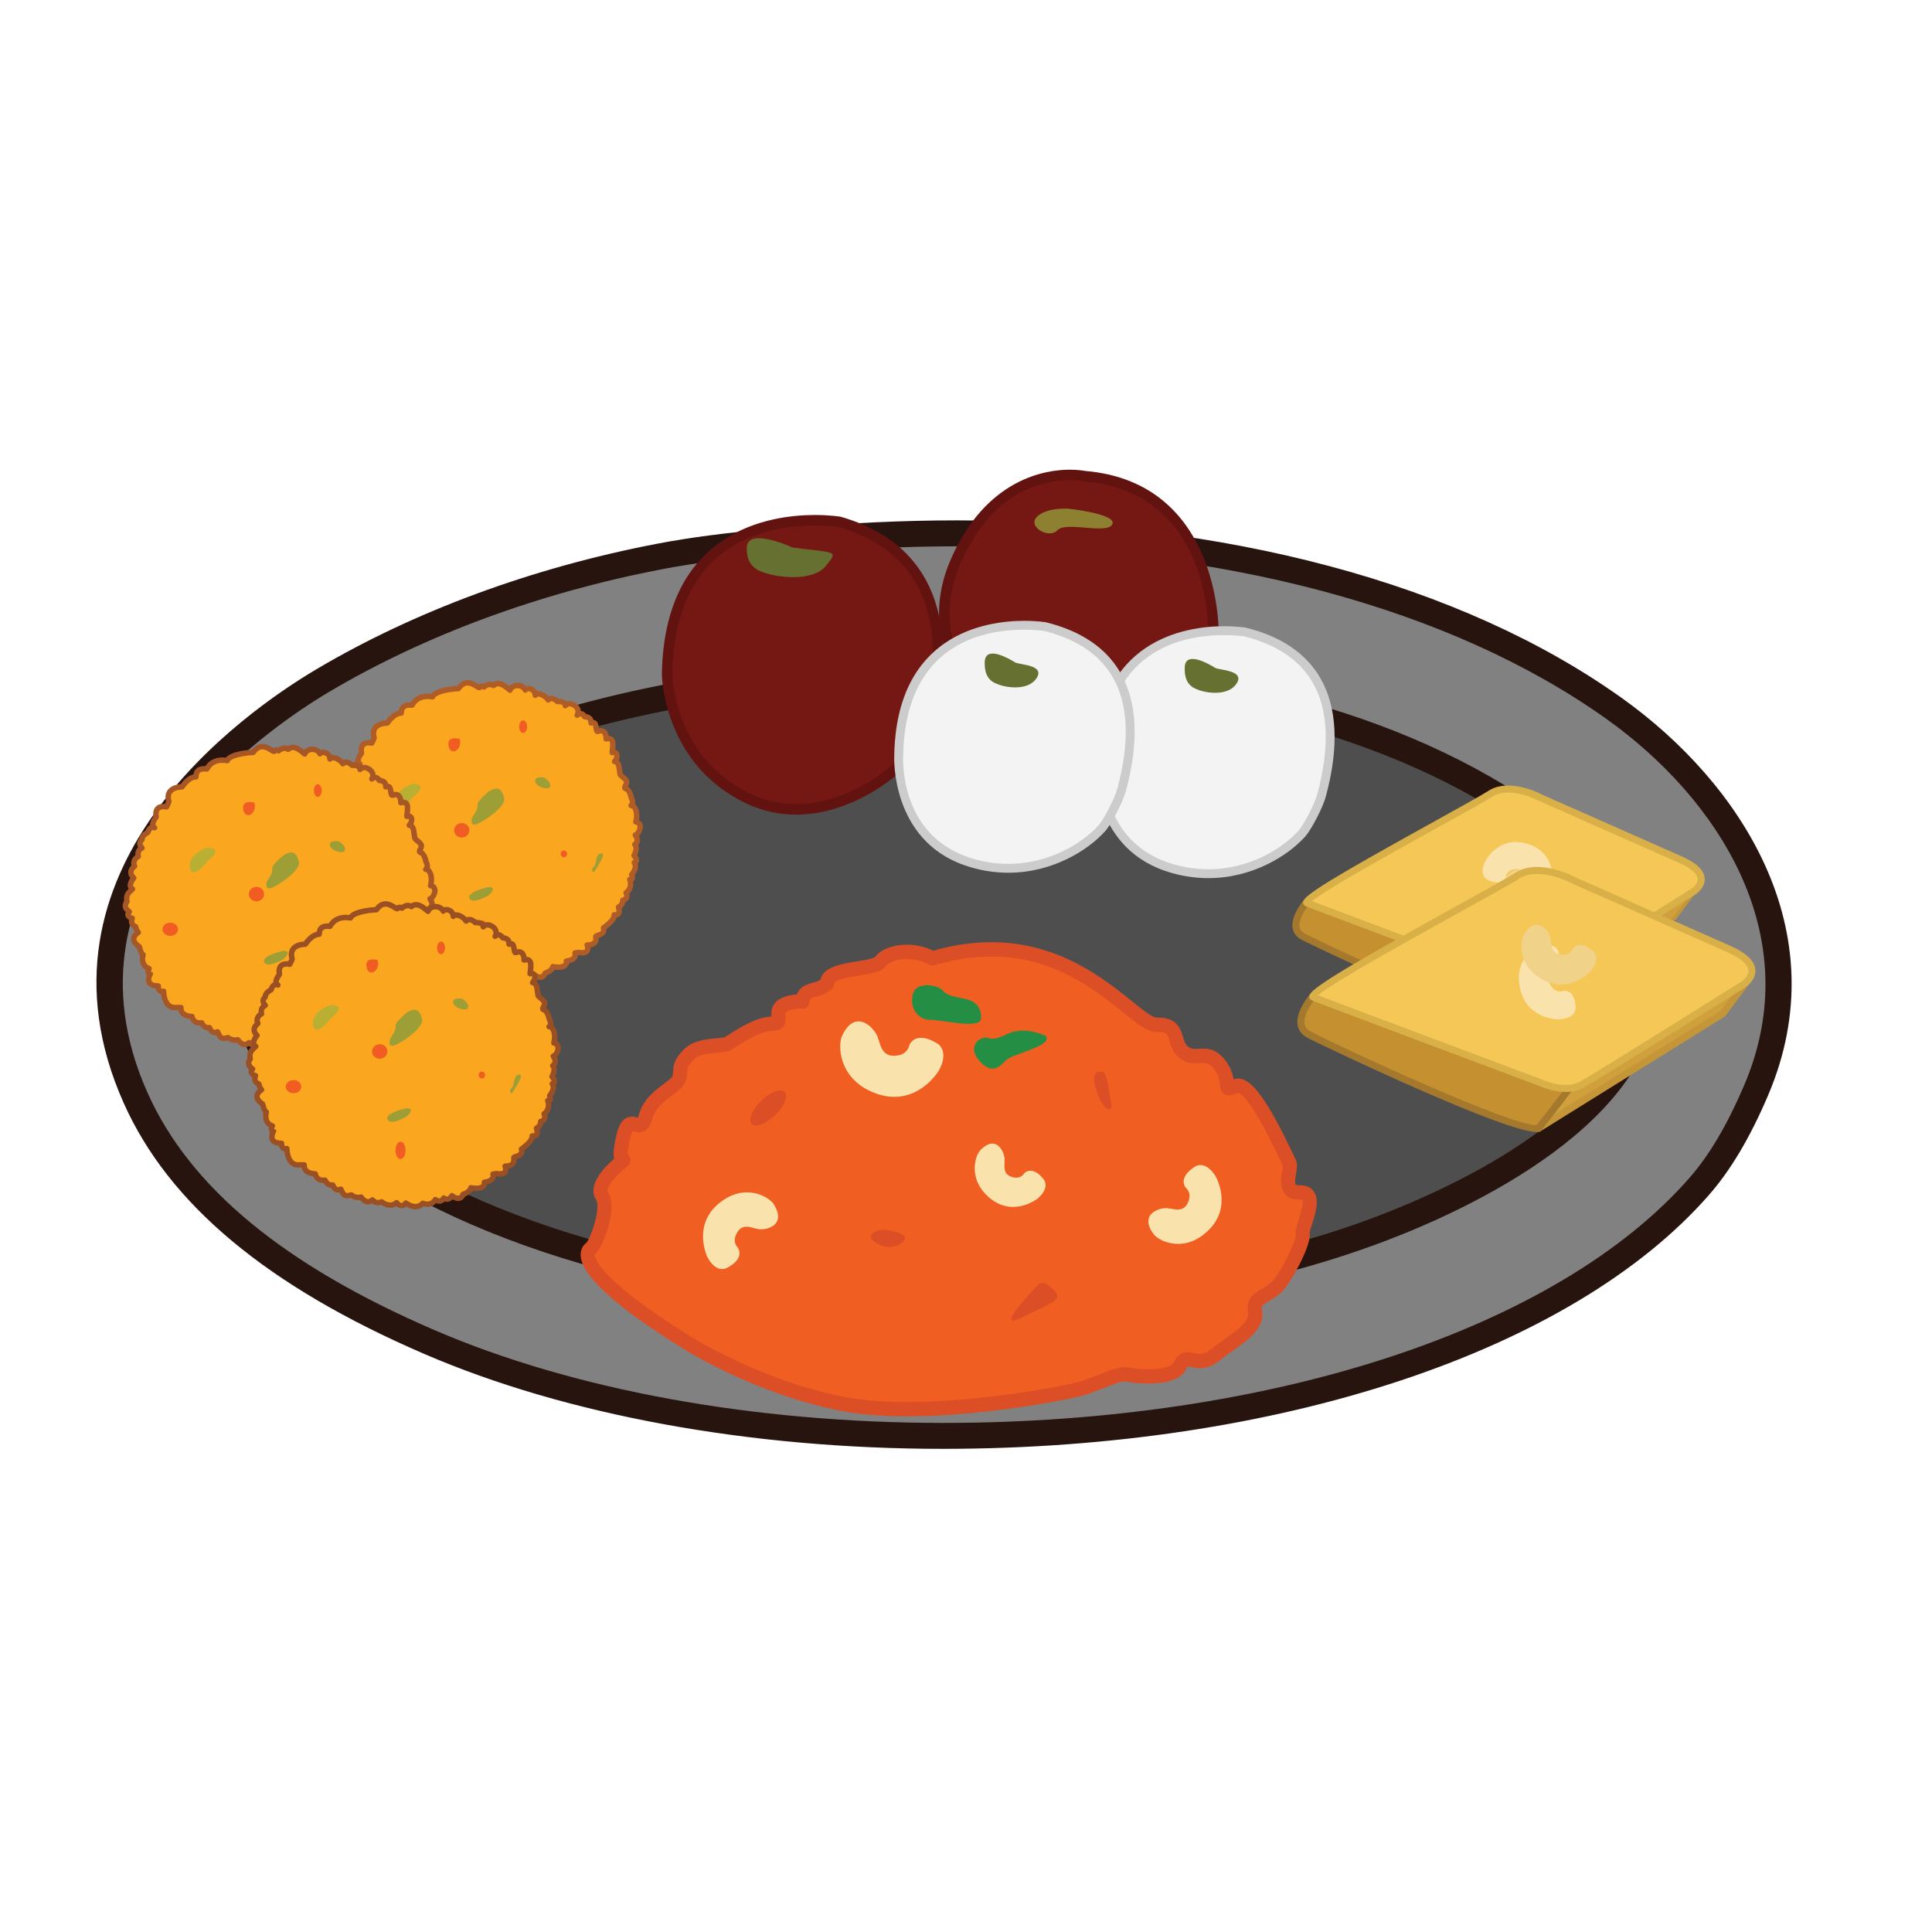 <?xml version="1.0" encoding="utf-8"?>
<!-- Generator: Adobe Illustrator 16.0.0, SVG Export Plug-In . SVG Version: 6.00 Build 0)  -->
<!DOCTYPE svg PUBLIC "-//W3C//DTD SVG 1.1//EN" "http://www.w3.org/Graphics/SVG/1.1/DTD/svg11.dtd">
<svg version="1.1" id="Layer_1" xmlns="http://www.w3.org/2000/svg" xmlns:xlink="http://www.w3.org/1999/xlink" x="0px" y="0px"
	 width="500px" height="500px" viewBox="0 0 500 500" enable-background="new 0 0 500 500" xml:space="preserve">
<g id="Layer_1_copy_61">
	<g>
		<g>
			<ellipse fill="#4E4E4E" cx="242.902" cy="262.733" rx="200.708" ry="88.352"/>
			<path fill="#211010" d="M242.901,354.438c-54.066,0-104.949-9.291-143.271-26.158c-39.203-17.258-60.793-40.531-60.793-65.547
				c0-25.01,21.59-48.289,60.793-65.546c38.322-16.869,89.205-26.162,143.271-26.162c54.068,0,104.951,9.293,143.277,26.162
				c39.199,17.258,60.786,40.536,60.786,65.546c0,25.016-21.587,48.289-60.786,65.547
				C347.853,345.146,296.971,354.438,242.901,354.438z M242.901,177.744c-108.818,0-197.351,38.128-197.351,84.988
				c0,46.865,88.532,84.994,197.351,84.994s197.35-38.129,197.35-84.994C440.251,215.872,351.72,177.744,242.901,177.744z"/>
		</g>
		<g>
			<g>
				<path fill="#818181" d="M226.448,138.542c77.291-3.682,146.085,12.555,191.357,44.863c25.553,18.23,55.412,55.009,36.627,98.885
					c-3.56,8.312-8.322,17.487-14.649,24.724c-59.916,68.498-228.574,83.494-328.698,40.282
					c-34.381-14.839-63.237-34.627-75.995-63.175c-22.616-50.616,17.333-89.562,48.526-108.043
					c23.793-14.087,53.277-25.571,86.981-32.044C187.575,140.771,206.983,139.468,226.448,138.542z M171.511,180.661
					c-33.653,6.737-62,17.363-85.146,35.703c-8.943,7.093-22.926,23.255-22.89,38.458c0.04,17.914,13.963,30.414,25.635,39.367
					C149.642,340.641,274.592,349.41,357.381,318c25.34-9.621,68.668-31.395,68.668-63.178c0-18.297-14.615-32.226-28.383-42.117
					c-42.012-30.193-103.945-41.615-170.298-38.458C206.954,175.22,188.947,177.167,171.511,180.661z"/>
			</g>
			<g>
				<path fill="#27140E" d="M244.02,374.958c-49.854,0-97.535-8.729-134.264-24.58c-40.629-17.538-66.056-38.762-77.731-64.89
					C4.896,224.776,63.346,184.184,81.907,173.191c25.409-15.047,55.863-26.274,88.06-32.455c17.439-3.35,37.376-4.647,56.319-5.551
					c7.209-0.341,14.457-0.516,21.553-0.516c69.296,0,130.349,16.338,171.921,46.001c30.3,21.626,56.139,60.021,37.76,102.941
					c-4.643,10.842-9.62,19.219-15.21,25.609C406.845,349.773,330.865,374.958,244.02,374.958z M247.839,141.386
					c-6.99,0-14.129,0.17-21.232,0.507c-18.699,0.894-38.346,2.171-55.376,5.44c-31.443,6.038-61.149,16.977-85.901,31.635
					c-17.351,10.281-72.037,48.145-47.172,103.784c10.953,24.523,35.245,44.621,74.257,61.465
					c35.908,15.492,82.643,24.031,131.605,24.031c84.962,0,159.008-24.311,193.235-63.445c5.124-5.851,9.728-13.65,14.095-23.832
					c16.806-39.256-7.313-74.729-35.491-94.83C375.42,157.28,315.749,141.386,247.839,141.386z M245.896,339.928L245.896,339.928
					c-64.307,0-123.685-16.104-158.833-43.072c-13.299-10.203-26.904-23.176-26.947-42.026
					c-0.042-17.318,15.783-34.454,24.16-41.094c21.929-17.379,49.437-28.937,86.574-36.373c16.941-3.385,34.85-5.443,56.354-6.466
					c7.136-0.34,14.271-0.515,21.223-0.515c62.868,0,115.152,13.694,151.198,39.599c20.042,14.394,29.782,29.062,29.782,44.842
					c0,35.587-49.536,58.232-70.832,66.314C326.177,333.427,287.218,339.928,245.896,339.928z M248.427,177.097
					c-6.842,0-13.875,0.172-20.903,0.502c-21.16,1.013-38.747,3.028-55.353,6.351c-36.057,7.219-62.66,18.356-83.725,35.05
					c-8.703,6.905-21.648,22.141-21.616,35.809c0.039,15.944,12.315,27.51,24.325,36.717
					c34.017,26.104,91.859,41.686,154.735,41.686c39.941,0,79.112-6.518,110.299-18.347c19.992-7.589,66.503-28.632,66.503-60.041
					c0-13.458-8.824-26.34-26.986-39.392C360.809,190.357,309.879,177.097,248.427,177.097z"/>
			</g>
		</g>
	</g>
	<g>
		<g>
			<g>
				<path fill="#751713" d="M280.676,123.229c0,0-21.672-4.715-33.371,22.058c-9.659,22.104,6.569,41.896,21.589,45.577
					c3.176,0.771,17.74,0.036,22.285-0.633c11.871-1.742,23.285-7.601,22.87-26.281C314.05,163.95,315.006,126.057,280.676,123.229z
					"/>
			</g>
			<g>
				<path fill="#62120F" d="M274.368,192.547L274.368,192.547c-2.877,0-4.771-0.122-5.798-0.373
					c-8.857-2.17-17.494-9.465-22.005-18.581c-3.173-6.42-5.838-16.634-0.498-28.847c9.146-20.932,24.556-23.19,30.762-23.19
					c2.178,0,3.655,0.256,4.041,0.33c35.116,2.951,34.538,41.708,34.532,42.1c0.355,15.885-7.729,25.189-24.027,27.584
					C288.232,192.033,280.294,192.547,274.368,192.547z M276.829,124.261c-7.043,0-20.086,2.803-28.283,21.567
					c-4.922,11.26-2.475,20.663,0.442,26.565c4.173,8.433,12.112,15.166,20.229,17.155c0.448,0.109,1.71,0.293,5.15,0.293
					c5.714,0,13.628-0.508,16.617-0.947c14.936-2.194,22.038-10.346,21.712-24.915c0.036-1.557,0.508-36.716-32.13-39.405
					l-0.18-0.025C280.379,124.548,279.01,124.261,276.829,124.261z"/>
			</g>
		</g>
		<g>
			<path fill="#8D8030" d="M287.854,135.69c-1.373,2.704-11.973-0.845-14.17,1.521c-2.192,2.365-7.771-0.845-5.406-3.38
				c2.369-2.535,8.113-2.197,8.113-2.197S289.234,132.986,287.854,135.69z"/>
		</g>
	</g>
	<g>
		<g>
			<g>
				<polygon fill="#CFA03B" points="440.047,228.682 433.511,237.501 390.642,264.195 409.747,238.999 				"/>
			</g>
			<g>
				<path fill="#C59638" d="M388.801,265.871l20.669-27.254l31.805-10.831l-7.452,10.056l-0.07,0.043L388.801,265.871z
					 M410.024,239.381l-17.541,23.13l40.714-25.35l5.622-7.585L410.024,239.381z"/>
			</g>
		</g>
		<g>
			<g>
				<path fill="#C5902F" d="M338.747,232.777c0,0-6.599,7.007-1.347,9.703c5.249,2.692,47.903,22.814,53.24,21.715
					c3.649-4.53,8.166-10.646,8.166-10.646l-11.501-24.275L338.747,232.777z"/>
			</g>
			<g>
				<path fill="#A4792D" d="M336.141,242.753c-0.999-0.759-1.558-1.759-1.658-2.966c-0.287-3.451,3.449-7.462,3.611-7.631
					l0.241-0.257l49.525-3.573l11.999,25.324l-0.319,0.433c-0.05,0.062-4.575,6.187-8.192,10.676l-0.204,0.251l-0.315,0.069
					c-5.945,1.224-50.292-19.976-53.842-21.801C336.675,243.123,336.396,242.945,336.141,242.753z M339.177,233.651
					c-1.04,1.191-3.062,3.953-2.891,5.985c0.076,0.887,0.574,1.547,1.527,2.036c6.95,3.57,46.397,21.938,52.351,21.669
					c2.996-3.729,6.525-8.456,7.595-9.896l-11.007-23.225L339.177,233.651z"/>
			</g>
		</g>
		<g>
			<g>
				<path fill="#F4C757" d="M434.926,222.487l-35.979-15.915c0,0-8.179-4.49-13.321-1.098c-5.146,3.391-50.205,27.092-47.349,28.227
					c2.856,1.135,52.729,19.831,52.729,19.831s5.737,2.735,9.706,0.495c4.863-2.758,37.656-23.355,37.656-23.355
					S444.427,226.693,434.926,222.487z"/>
			</g>
			<g>
				<path fill="#D9AF48" d="M337.665,234.39c-0.29-0.221-0.449-0.571-0.419-0.934c0.121-1.729,7.179-6.06,34.308-21.064
					c6.442-3.566,12.01-6.645,13.569-7.674c5.539-3.649,13.905,0.864,14.259,1.059l35.91,15.882
					c3.999,1.768,5.959,3.801,5.886,6.044c-0.079,2.233-2.22,3.668-2.312,3.729c-1.356,0.854-32.883,20.649-37.705,23.384
					c-4.332,2.443-10.291-0.351-10.544-0.469c-1.964-0.732-49.844-18.677-52.678-19.802L337.665,234.39z M437.661,225.061
					c-0.785-0.594-1.828-1.185-3.103-1.746l-35.977-15.918c-0.145-0.076-7.835-4.216-12.461-1.167
					c-1.623,1.072-6.947,4.012-13.694,7.743c-11.184,6.189-29.357,16.238-32.886,19.247c7.414,2.833,51.314,19.283,51.783,19.464
					c0.125,0.055,5.437,2.534,8.939,0.553c4.787-2.709,37.294-23.125,37.623-23.329l0,0c0,0,1.438-0.982,1.479-2.272
					C439.39,226.802,438.815,225.938,437.661,225.061z"/>
			</g>
		</g>
		<g>
			<path fill="#F0D289" d="M399.22,232.239c-0.487-0.148-1.91-2.283-3.898-0.953c-1.986,1.326-1.247,2.906-1.247,2.906
				s0.627,2.801-4.074,2.867c-2.613-0.3-2.544-3.953-2.544-3.953s-0.062-7.129,6.869-8.861c6.924-1.732,10.329,3.425,10.425,5.203
				C405.363,234.938,400.064,233.295,399.22,232.239z"/>
		</g>
		<g>
			<path fill="#F9E2AC" d="M395.221,227.498c-0.369-0.353-0.669-2.903-3.045-2.609c-2.371,0.287-2.421,2.026-2.421,2.026
				s-0.71,2.781-4.933,0.719c-2.203-1.448-0.481-4.672-0.481-4.672s3.161-6.394,10.126-4.807c6.963,1.587,7.669,7.72,6.951,9.35
				C399.484,232.678,395.502,228.821,395.221,227.498z"/>
		</g>
		<g>
			<g>
				<g>
					<polygon fill="#CFA03B" points="453.141,252.502 445.87,262.32 398.164,292.023 419.424,263.984 					"/>
				</g>
				<g>
					<path fill="#C59638" d="M397.616,292.742c-0.043-0.033-0.085-0.069-0.126-0.108c-0.292-0.323-0.313-0.812-0.049-1.161
						l21.26-28.033c0.108-0.147,0.261-0.25,0.429-0.311l33.72-11.484c0.373-0.129,0.789,0.008,1.021,0.32
						c0.236,0.323,0.232,0.76-0.004,1.076l-7.271,9.816c-0.065,0.091-0.15,0.17-0.246,0.229l-47.706,29.7
						C398.318,292.988,397.914,292.963,397.616,292.742z M419.98,264.755l-18.132,23.907l43.396-27.021l5.439-7.348L419.98,264.755z
						"/>
				</g>
			</g>
			<g>
				<g>
					<path fill="#C5902F" d="M340.413,257.059c0,0-7.344,7.799-1.501,10.795c5.839,3.002,53.308,25.393,59.252,24.17
						c4.058-5.039,9.086-11.846,9.086-11.846l-12.797-27.017L340.413,257.059z"/>
				</g>
				<g>
					<path fill="#A4792D" d="M337.572,268.081L337.572,268.081c-1.088-0.821-1.692-1.907-1.805-3.228
						c-0.312-3.797,3.811-8.228,3.984-8.412l0.244-0.26l55.007-3.967l13.299,28.062l-0.324,0.438
						c-0.049,0.065-5.087,6.877-9.107,11.869l-0.205,0.258l-0.319,0.066c-6.599,1.354-55.899-22.226-59.849-24.245
						C338.163,268.486,337.85,268.292,337.572,268.081z M340.839,257.939c-1.158,1.312-3.461,4.446-3.267,6.767
						c0.065,0.796,0.422,1.426,1.096,1.933v0.004c0.19,0.146,0.412,0.28,0.66,0.405c7.752,3.986,51.814,24.503,58.356,24.12
						c3.372-4.2,7.367-9.551,8.517-11.095l-12.307-25.962L340.839,257.939z"/>
				</g>
			</g>
			<g>
				<g>
					<path fill="#F4C757" d="M447.443,245.61l-40.039-17.709c0,0-9.104-4.999-14.829-1.224
						c-5.729,3.774-55.871,30.154-52.688,31.415c3.179,1.264,58.679,22.062,58.679,22.062s6.384,3.053,10.802,0.553
						c5.413-3.064,41.905-25.986,41.905-25.986S458.021,250.286,447.443,245.61z"/>
				</g>
				<g>
					<path fill="#D9AF48" d="M339.268,258.77c-0.297-0.224-0.453-0.572-0.429-0.945c0.136-1.857,8.334-6.879,38.128-23.361
						c7.176-3.966,13.368-7.397,15.11-8.539c6.113-4.028,15.371,0.967,15.764,1.181l39.969,17.677
						c4.404,1.946,6.568,4.18,6.486,6.625c-0.083,2.435-2.423,4.005-2.523,4.071c-1.509,0.946-36.592,22.979-41.962,26.02
						c-4.768,2.699-11.353-0.393-11.633-0.527c-2.19-0.814-55.475-20.783-58.626-22.037L339.268,258.77z M450.547,248.391
						c-0.877-0.666-2.045-1.323-3.474-1.953l-40.035-17.716c-0.154-0.076-8.765-4.715-13.961-1.287
						c-1.802,1.185-7.73,4.463-15.232,8.61c-12.596,6.965-33.123,18.321-36.742,21.547c7.761,2.969,57.258,21.518,57.78,21.721
						c0.132,0.054,6.095,2.842,10.043,0.61c5.328-3.019,41.5-25.739,41.866-25.971l0,0c0,0,1.649-1.115,1.696-2.613
						C452.517,250.38,451.864,249.388,450.547,248.391z"/>
				</g>
			</g>
			<g>
				<path fill="#F9E2AC" d="M402.361,250.73c-0.162,0.539-2.535,2.139-1.043,4.342c1.486,2.203,3.238,1.373,3.238,1.373
					s3.115-0.713,3.21,4.52c-0.318,2.909-4.385,2.844-4.385,2.844s-7.934,0.105-9.894-7.595c-1.963-7.703,3.761-11.514,5.736-11.629
					C405.33,243.875,403.528,249.781,402.361,250.73z"/>
			</g>
			<g>
				<path fill="#F0D289" d="M401.295,243.291c0.283,0.488-0.165,3.309,2.468,3.722c2.626,0.413,3.207-1.436,3.207-1.436
					s1.609-2.761,5.496,0.733c1.92,2.217-0.903,5.153-0.903,5.153s-5.327,5.875-12.3,2.059c-6.975-3.816-5.861-10.604-4.6-12.127
					C398.31,236.442,401.401,241.787,401.295,243.291z"/>
			</g>
		</g>
	</g>
	<g>
		<g>
			<g>
				<path fill="#FAA61F" d="M100.236,187.133c0,0-4.499-0.139-3.407,3.817c-0.273,0.815-0.614,1.36-0.614,1.36
					s-3.269-0.818-2.658,2.59c-0.61,0.814-1.433,2.18-0.406,2.791c-1.296-0.61-1.774,1.231-1.774,1.231s-1.564,0.749-1.494,1.837
					c-0.753,0.752-0.76,1.293-0.005,2.181c-1.431,0.683-0.952,2.181-0.952,2.181s-1.771,0.954-0.954,2.521
					c-2.045,1.633-0.218,3.064-0.218,3.064s-1.758,1.977-0.327,2.864c-0.751,0.814-1.84,1.224-1.431,3.27c0,0-1.297,1.296,0.61,2.59
					c-1.158,1.227,0.752,1.706,0.752,1.706s-0.752,1.57,0.885,2.181c0,0.68,0.683,1.498,0.683,1.498s-2.864,1.57,0.27,3.682
					c0.548,2.177,0.957,2.108,0.957,2.108s-0.821,2.731,1.564,3.546c-0.681,1.293,0.276,1.428,0.276,1.428s-1.774,3.065,2.109,3.065
					c-0.066,1.841,1.365,1.363,1.365,1.363s0,4.427,3.064,4.226c0.547-0.037,1.429,0.006,1.429,0.006s-0.406,2.174,2.864,2.309
					c0.342,2.042,2.52,1.637,2.52,1.637s0.614,1.564,1.978,1.224c0.683,1.706,1.705,1.296,2.11,1.096
					c0.683,1.563,1.023,2.045,2.729,1.494c1.224,1.026,2.521,0.551,2.521,0.551s1.293,2.175,2.93,0.745
					c1.02,1.229,2.385,0.484,2.385,0.484s2.043,1.818,3.884,0.226c1.362,1.745,2.385,0.108,2.385,0.108s2.656,2.046,4.362,0.07
					c2.385,0.879,3.269-0.957,3.269-0.957s1.366,1.088,2.181-0.406c1.362,0.953,2.112-0.617,2.112-0.617s2.11,1.771,2.863-0.34
					c1.973-0.68,2.042-1.702,2.042-1.702s3.748,0.817,3.474-1.432c2.933-0.34,2.25-2.115,2.25-2.115l0.954-0.135
					c0,0,3.064,0.755,2.18-1.904c2.726-0.072,2.25-1.706,2.25-2.181s2.518-0.274,1.973-2.25c2.32-1.706,2.795-2.59,2.795-3.412
					c1.227,0.211,1.498-0.68,1.092-1.973c1.225-0.61,1.089-1.771,1.089-1.771s1.637-0.205,0.884-1.973
					c1.567-1.022,1.158-3.068,0.957-3.408c1.158,0.066,0.476-1.224,0.476-1.224s1.633-1.98,0.683-3.138
					c1.293-0.412-0.069-1.841-0.069-1.841s1.089-1.841,0.204-2.86c1.023-0.749,0.681-1.571,0.137-2.455
					c0.887-0.135,2.25-2.999,0.135-3.408c0.683-2.587-0.406-4.361-1.225-4.223c0.818-0.683,0.069-1.907,0.069-1.907
					s-0.409-2.111-1.293-2.389c-0.891-0.271-0.073-0.749,0.066-1.633c0.135-0.884-1.637-1.702-1.706-2.181
					c-0.065-0.475-0.271-1.841-0.271-1.841s-0.135-1.495-1.156-1.429c0.952-0.957,0.884-2.725-0.615-2.319
					c0-1.155,0.957-4.22-1.566-3.54c0.069-1.706-0.888-2.455-1.977-1.977c-1.092,0.476,0-2.863-1.906-2.114
					c0.065-1.769-1.637-1.633-1.637-1.633s-0.817-1.498-1.976-0.406c1.227-1.979-1.977-3.956-3.064-2.455
					c0-1.296-2.046-1.092-2.046-1.092s-1.432-1.498-2.382-0.409c-0.818-1.293-2.864-2.045-3.34-1.228
					c0-1.702-2.184-2.111-2.592-1.359c-0.677-1.501-3.339-1.57-3.953,0.066c-1.358-1.158-2.93-2.418-4.288-1.211
					c-1.231-0.9-2.455,0.393-2.455,0.393s-0.752-0.544-1.093,0.069c-0.339,0.613-3.064-3.134-5.519,0.34
					c-2.043,0.069-6.199,0.683-6.674,2.111c-1.637-0.271-4.021-0.204-5.315,2.184c-2.454-0.277-2.794,0.95-2.794,2.042
					C101.937,184.475,100.236,187.133,100.236,187.133z"/>
			</g>
			<g>
				<path fill="#AF5C27" d="M128.781,255.742c-0.96,0-1.852-0.405-2.398-0.717c-0.554,0.473-1.699,0.714-2.601-0.092
					c-0.487,0.28-1.016,0.43-1.579,0.43c-1.004,0-1.861-0.473-2.319-0.789c-0.222,0.072-0.509,0.133-0.835,0.133
					c-0.554,0-1.068-0.175-1.508-0.509c-0.341,0.188-0.699,0.286-1.069,0.286c-0.982,0-1.709-0.683-2.095-1.153
					c-0.527,0.069-1.405,0.082-2.354-0.558c-1.832,0.49-2.469-0.359-2.971-1.406c-0.594,0.1-1.478,0.023-2.153-1.203
					c-0.943-0.02-1.601-0.66-1.964-1.244c-0.006,0-0.02,0-0.028,0c-1.298,0-2.247-0.627-2.637-1.709
					c-1.132-0.129-1.97-0.528-2.487-1.178c-0.301-0.383-0.439-0.775-0.498-1.112c-0.238,0.003-0.495,0-0.707,0.013
					c-2.633,0.159-3.579-2.372-3.773-4.189c-0.354-0.053-0.657-0.205-0.895-0.452c-0.237-0.247-0.393-0.574-0.465-0.973
					c-1.119-0.109-1.881-0.515-2.28-1.204c-0.451-0.782-0.277-1.679-0.065-2.27c-0.069-0.072-0.132-0.165-0.185-0.267
					c-0.155-0.31-0.188-0.667-0.089-1.065c-1.502-0.881-1.65-2.56-1.452-3.672c-0.3-0.375-0.551-1.002-0.792-1.92
					c-1.072-0.778-1.593-1.626-1.554-2.514c0.036-0.795,0.512-1.382,0.93-1.762c-0.141-0.241-0.28-0.541-0.355-0.851
					c-0.567-0.317-0.838-0.732-0.971-1.056c-0.168-0.422-0.171-0.845-0.121-1.182c-0.373-0.201-0.779-0.521-0.924-1.019
					c-0.072-0.244-0.092-0.581,0.076-0.963c-0.473-0.455-0.739-0.957-0.792-1.504c-0.06-0.62,0.178-1.115,0.379-1.415
					c-0.244-1.742,0.545-2.531,1.178-3.102c-0.129-0.201-0.211-0.425-0.247-0.673c-0.115-0.795,0.311-1.61,0.652-2.125
					c-0.26-0.347-0.526-0.854-0.534-1.481c-0.003-0.653,0.281-1.267,0.842-1.831c-0.316-1.135,0.303-2.095,1.013-2.652
					c-0.053-0.617,0.085-1.422,0.739-2.029c-0.452-0.815-0.356-1.544,0.294-2.29c0.121-1.04,1.104-1.742,1.609-2.036
					c0.195-0.518,0.574-1.141,1.172-1.422c-0.057-0.646,0.224-1.399,0.851-2.296c-0.125-0.993,0.046-1.785,0.518-2.349
					c0.465-0.554,1.188-0.848,2.093-0.848c0.145,0,0.28,0.007,0.401,0.02c0.08-0.168,0.176-0.379,0.265-0.624
					c-0.287-1.214-0.133-2.227,0.465-3.009c0.896-1.181,2.497-1.425,3.3-1.471c0.501-0.693,1.761-2.217,3.332-2.541
					c0.264-1.749,1.633-2.141,2.797-2.141c0.086,0,0.179,0.003,0.271,0.007c1.111-1.699,2.96-2.472,5.328-2.208
					c1.283-1.6,5.443-1.963,6.681-2.036c0.795-1.006,1.72-1.514,2.759-1.514c1.104,0,2.048,0.591,2.672,0.983
					c0.06,0.04,0.129,0.083,0.194,0.122c0.35-0.261,0.871-0.277,1.247-0.148c0.524-0.383,1.598-0.795,2.508-0.393
					c0.389-0.237,0.814-0.359,1.267-0.359c1.056,0,2.071,0.68,2.906,1.353c0.509-0.544,1.258-0.861,2.118-0.861
					c0.864,0,1.649,0.33,2.177,0.874c0.951-0.307,2.379,0.198,2.894,1.304c0.948-0.119,2.182,0.455,2.993,1.3
					c0.217-0.096,0.448-0.146,0.695-0.146c0.77,0,1.462,0.492,1.818,0.795c1.089,0.007,1.702,0.297,2.079,0.719
					c1.121-0.438,2.768,0.254,3.431,1.445c0.179,0.32,0.283,0.66,0.307,1c0.662,0.053,1.132,0.498,1.393,0.825
					c0.436,0.049,0.963,0.202,1.379,0.634c0.23,0.241,0.396,0.531,0.484,0.871c1.142,0.083,1.304,1.343,1.383,1.956
					c0.01,0.056,0.017,0.123,0.022,0.188c0.627-0.168,1.386,0.01,1.868,0.511c0.346,0.356,0.566,0.848,0.659,1.442
					c0.666,0.006,1.062,0.297,1.28,0.541c0.673,0.759,0.521,2.025,0.398,3.045c-0.003,0.01-0.003,0.02-0.003,0.033
					c0.473,0.102,0.848,0.409,1.04,0.871c0.224,0.547,0.165,1.24-0.132,1.857c0.481,0.403,0.734,1.056,0.791,1.679
					c0,0,0.175,1.162,0.254,1.7c0.086,0.095,0.284,0.257,0.419,0.369c0.61,0.505,1.441,1.194,1.297,2.125
					c-0.06,0.396-0.211,0.713-0.333,0.954c0.982,0.547,1.398,2.072,1.533,2.708c0.234,0.437,0.456,1.146,0.288,1.805
					c0.128,0.102,0.247,0.228,0.358,0.373c0.539,0.699,0.961,2.022,0.665,3.748c0.652,0.35,1.019,0.986,1.002,1.801
					c-0.014,0.789-0.426,1.749-1.016,2.306c0.306,0.644,0.518,1.531-0.186,2.342c0.376,0.947,0.014,2.036-0.26,2.643
					c0.28,0.396,0.605,1.019,0.448,1.629c-0.036,0.146-0.118,0.354-0.303,0.551c0.296,1.016-0.245,2.204-0.797,2.986
					c0.112,0.359,0.182,0.848-0.068,1.264c-0.06,0.102-0.169,0.237-0.337,0.35c0.143,0.92-0.006,2.243-0.999,3.164
					c0.139,0.561,0.086,1.063-0.159,1.488c-0.23,0.402-0.577,0.637-0.88,0.766c-0.086,0.501-0.35,1.098-0.954,1.563
					c0.151,0.749,0.066,1.343-0.251,1.778c-0.178,0.241-0.498,0.525-1.045,0.594c-0.265,0.904-1.053,1.798-2.627,2.992
					c0.162,1.6-1.343,2.085-1.939,2.276c-0.026,0.01-0.053,0.017-0.076,0.026c0.021,0.498-0.033,1.129-0.508,1.66
					c-0.367,0.409-0.9,0.676-1.62,0.795c0.047,0.515-0.057,0.954-0.31,1.303c-0.258,0.356-0.785,0.778-1.854,0.778
					c-0.376,0-0.709-0.056-0.894-0.088l-0.162,0.022c-0.02,0.264-0.1,0.568-0.28,0.875c-0.373,0.617-1.06,1.029-2.049,1.24
					c-0.072,0.405-0.254,0.693-0.422,0.881c-0.466,0.528-1.251,0.795-2.326,0.795c-0.363,0-0.703-0.029-0.973-0.062
					c-0.274,0.452-0.825,1.026-1.953,1.472c-0.489,1.021-1.298,1.186-1.76,1.186c-0.547,0-1.072-0.219-1.461-0.437
					c-0.456,0.476-1.247,0.845-2.071,0.551c-0.481,0.509-1.026,0.595-1.354,0.595c-0.311,0-0.6-0.076-0.834-0.172
					c-0.412,0.448-1.135,0.986-2.254,0.986c-0.329,0-0.673-0.05-1.026-0.146C130.249,255.482,129.553,255.742,128.781,255.742z
					 M126.264,253.406c0.151,0,0.304,0.05,0.426,0.146c0.014,0.007,1.046,0.785,2.092,0.785c0.524,0,0.953-0.198,1.31-0.612
					c0.194-0.226,0.505-0.305,0.778-0.201c0.351,0.127,0.681,0.197,0.977,0.197c1.02,0,1.412-0.791,1.416-0.799
					c0.093-0.197,0.267-0.337,0.478-0.383c0.208-0.053,0.427,0,0.595,0.135c0.075,0.061,0.353,0.23,0.6,0.23
					c0.08,0,0.291,0,0.522-0.422c0.095-0.178,0.264-0.303,0.458-0.351c0.194-0.049,0.398-0.006,0.563,0.109
					c0.172,0.118,0.324,0.179,0.448,0.179c0.351,0,0.624-0.512,0.627-0.521c0.093-0.191,0.271-0.334,0.486-0.379
					c0.21-0.047,0.432,0.006,0.6,0.142c0.165,0.144,0.742,0.534,1.181,0.534c0.119,0,0.366,0,0.564-0.566
					c0.073-0.197,0.231-0.359,0.437-0.43c1.431-0.491,1.573-1.121,1.576-1.132c0.014-0.201,0.112-0.369,0.277-0.491
					c0.161-0.122,0.369-0.151,0.567-0.102c0.006,0,0.607,0.128,1.264,0.128c0.62,0,1.096-0.118,1.272-0.32
					c0.033-0.036,0.133-0.147,0.09-0.468c-0.021-0.186,0.03-0.373,0.148-0.521c0.116-0.145,0.284-0.241,0.472-0.264
					c0.835-0.095,1.408-0.333,1.609-0.666c0.146-0.238,0.063-0.495,0.063-0.495c-0.075-0.201-0.06-0.425,0.053-0.61
					c0.105-0.185,0.294-0.307,0.505-0.34l0.954-0.135c0.089-0.013,0.174-0.01,0.263,0.014c0.004,0.003,0.33,0.082,0.703,0.082
					c0.353,0,0.627-0.076,0.713-0.194c0.076-0.106,0.096-0.393-0.069-0.888c-0.069-0.211-0.036-0.445,0.092-0.627
					c0.129-0.181,0.334-0.293,0.561-0.3c0.713-0.017,1.225-0.162,1.438-0.403c0.176-0.194,0.169-0.488,0.14-0.818
					c-0.011-0.102-0.017-0.188-0.017-0.254c0-0.669,0.649-0.877,1.082-1.013c0.933-0.3,1.082-0.469,0.921-1.049
					c-0.076-0.284,0.025-0.581,0.26-0.755c2.208-1.626,2.508-2.345,2.508-2.844c0-0.204,0.089-0.399,0.247-0.534
					c0.158-0.132,0.369-0.188,0.57-0.155c0.212,0.036,0.383,0.007,0.396-0.017c0.046-0.063,0.122-0.379-0.089-1.056
					c-0.106-0.33,0.046-0.683,0.353-0.838c0.775-0.39,0.706-1.052,0.706-1.062c-0.043-0.379,0.229-0.729,0.61-0.778
					c0.096-0.017,0.343-0.099,0.426-0.244c0.082-0.145,0.046-0.422-0.1-0.759c-0.131-0.316-0.02-0.676,0.264-0.864
					c1.152-0.752,0.816-2.283,0.724-2.477c-0.132-0.225-0.126-0.495,0.01-0.716c0.115-0.191,0.319-0.307,0.537-0.323
					c-0.022-0.08-0.052-0.152-0.079-0.198c-0.132-0.254-0.099-0.557,0.083-0.778c0.409-0.498,1.118-1.709,0.679-2.24
					c-0.148-0.182-0.197-0.422-0.132-0.644c0.066-0.224,0.238-0.402,0.467-0.472c0.068-0.089-0.153-0.461-0.367-0.689
					c-0.218-0.224-0.254-0.567-0.1-0.838c0.271-0.465,0.693-1.567,0.28-2.045c-0.127-0.148-0.188-0.343-0.168-0.538
					c0.024-0.195,0.126-0.373,0.284-0.492c0.442-0.323,0.555-0.541-0.046-1.515c-0.126-0.201-0.139-0.452-0.04-0.666
					c0.099-0.211,0.297-0.363,0.531-0.396c0.188-0.089,0.723-0.881,0.656-1.527c-0.02-0.195-0.082-0.406-0.547-0.498
					c-0.192-0.036-0.36-0.152-0.462-0.313c-0.105-0.168-0.136-0.366-0.086-0.555c0.537-2.042-0.185-3.263-0.479-3.352
					c-0.308,0.046-0.6-0.109-0.729-0.399c-0.136-0.29-0.03-0.63,0.211-0.834c0.33-0.274-0.076-0.996-0.082-1.003
					c-0.041-0.069-0.073-0.148-0.09-0.231c-0.182-0.924-0.59-1.765-0.812-1.847c-0.155-0.046-0.634-0.192-0.828-0.65
					c-0.188-0.455,0.022-0.871,0.182-1.174c0.096-0.188,0.197-0.383,0.228-0.587c-0.023-0.182-0.571-0.633-0.806-0.828
					c-0.465-0.386-0.837-0.693-0.9-1.151c-0.065-0.472-0.271-1.828-0.271-1.828c-0.026-0.267-0.178-0.838-0.399-0.838
					c-0.283,0-0.57-0.171-0.68-0.432c-0.112-0.264-0.082-0.567,0.119-0.766c0.297-0.297,0.429-0.696,0.426-0.957
					c-0.003-0.135-0.036-0.198-0.047-0.208c-0.145-0.013-0.224,0-0.309,0.023c-0.215,0.063-0.439,0.014-0.611-0.119
					c-0.175-0.132-0.28-0.339-0.28-0.561c0-0.241,0.039-0.568,0.083-0.924c0.068-0.581,0.2-1.659-0.053-1.946
					c-0.023-0.026-0.261-0.112-0.71,0.01c-0.211,0.056-0.445,0.014-0.62-0.128s-0.271-0.356-0.265-0.577
					c0.024-0.564-0.089-1.016-0.306-1.241c-0.173-0.178-0.403-0.191-0.687-0.066c-0.158,0.069-0.32,0.106-0.472,0.106h-0.003
					c-0.915,0-1.043-1-1.113-1.535c-0.028-0.224-0.078-0.624-0.157-0.752c0,0.02-0.069,0.033-0.188,0.079
					c-0.218,0.089-0.472,0.056-0.663-0.083c-0.191-0.135-0.304-0.363-0.297-0.6c0.013-0.313-0.046-0.542-0.178-0.68
					c-0.212-0.214-0.594-0.224-0.671-0.224c-0.256,0-0.577-0.138-0.698-0.366c-0.103-0.175-0.344-0.438-0.515-0.438
					c-0.093,0-0.221,0.072-0.363,0.208c-0.261,0.241-0.657,0.25-0.927,0.03c-0.274-0.224-0.341-0.613-0.151-0.917
					c0.217-0.347,0.227-0.687,0.029-1.04c-0.271-0.484-0.888-0.864-1.409-0.864c-0.35,0-0.478,0.182-0.521,0.238
					c-0.178,0.247-0.498,0.35-0.785,0.254c-0.29-0.096-0.488-0.366-0.488-0.667c0-0.379-0.868-0.399-1.045-0.399
					c-0.126,0-0.212,0.007-0.226,0.01c-0.197,0.01-0.426-0.063-0.577-0.214c-0.185-0.195-0.686-0.591-1.046-0.591
					c-0.085,0-0.182,0.02-0.3,0.159c-0.146,0.165-0.347,0.254-0.584,0.237c-0.222-0.02-0.423-0.139-0.541-0.327
					c-0.448-0.709-1.433-1.24-2.009-1.24c-0.093,0-0.146,0.017-0.155,0.023c-0.162,0.277-0.476,0.393-0.775,0.31
					c-0.31-0.083-0.508-0.376-0.508-0.696c0-0.769-0.733-1.016-1.089-1.016c-0.129,0-0.201,0.03-0.218,0.037
					c-0.129,0.237-0.39,0.366-0.624,0.343c-0.267-0.006-0.487-0.191-0.597-0.436c-0.225-0.501-0.848-0.726-1.359-0.726
					c-0.488,0-1.081,0.198-1.293,0.752c-0.079,0.214-0.261,0.376-0.481,0.435c-0.219,0.056-0.456,0-0.634-0.148
					c-0.763-0.646-1.802-1.531-2.616-1.531c-0.271,0-0.508,0.099-0.752,0.313c-0.248,0.218-0.618,0.238-0.885,0.04
					c-0.573-0.422-1.34,0.119-1.527,0.313c-0.244,0.25-0.636,0.291-0.924,0.083c-0.033-0.023-0.079-0.049-0.122-0.066
					c-0.158,0.214-0.401,0.337-0.676,0.337c-0.35,0-0.657-0.192-1.079-0.459c-0.515-0.323-1.224-0.769-1.923-0.769
					c-0.653,0-1.248,0.393-1.818,1.201c-0.126,0.181-0.33,0.29-0.552,0.297c-2.804,0.092-5.789,0.901-6.033,1.633
					c-0.109,0.327-0.448,0.531-0.781,0.472c-2.182-0.363-3.722,0.237-4.58,1.821c-0.139,0.25-0.415,0.392-0.699,0.362
					c-1.633-0.185-2.013,0.324-2.013,1.346c0,0.188-0.076,0.373-0.214,0.505c-0.136,0.132-0.33,0.214-0.515,0.198l0,0
					c-1.264,0-2.591,1.637-2.993,2.267c-0.135,0.208-0.418,0.327-0.613,0.323h-0.003c-0.231,0-1.851,0.03-2.533,0.924
					c-0.351,0.462-0.41,1.135-0.173,2.002c0.037,0.135,0.033,0.277-0.009,0.409c-0.298,0.884-0.671,1.488-0.687,1.511
					c-0.158,0.257-0.472,0.386-0.766,0.31c0,0-1.145-0.3-1.629,0.277c-0.294,0.356-0.252,1.016-0.165,1.507
					c0.036,0.191-0.014,0.39-0.129,0.544c-0.621,0.825-0.796,1.369-0.746,1.603c0.006,0.037,0.017,0.093,0.135,0.162
					c0.32,0.195,0.436,0.607,0.262,0.937c-0.179,0.33-0.585,0.462-0.924,0.304c-0.077-0.04-0.149-0.057-0.206-0.057
					c-0.24,0-0.504,0.531-0.586,0.828c-0.053,0.198-0.188,0.366-0.373,0.456c-0.356,0.171-1.129,0.706-1.102,1.162
					c0.013,0.198-0.061,0.396-0.205,0.541c-0.442,0.442-0.524,0.568,0.037,1.227c0.141,0.169,0.197,0.39,0.151,0.604
					c-0.047,0.214-0.188,0.393-0.386,0.488c-0.852,0.406-0.615,1.237-0.585,1.33c0.104,0.323-0.036,0.673-0.336,0.831
					c-0.188,0.109-1.128,0.687-0.663,1.577c0.154,0.297,0.076,0.667-0.185,0.875c-0.47,0.376-0.706,0.739-0.706,1.079
					c0.006,0.479,0.481,0.881,0.484,0.884c0.152,0.122,0.251,0.3,0.268,0.492c0.017,0.195-0.046,0.386-0.175,0.531
					c-0.33,0.373-0.769,1.088-0.706,1.504c0.01,0.089,0.046,0.185,0.221,0.294c0.178,0.109,0.298,0.293,0.326,0.501
					c0.03,0.211-0.036,0.419-0.182,0.57c-0.157,0.175-0.33,0.334-0.501,0.488c-0.607,0.548-1.006,0.911-0.755,2.168
					c0.046,0.234-0.023,0.472-0.191,0.633l0,0c0,0-0.254,0.284-0.221,0.614c0.039,0.36,0.419,0.686,0.729,0.901
					c0.172,0.115,0.284,0.297,0.307,0.504c0.02,0.205-0.046,0.409-0.188,0.561c-0.14,0.142-0.179,0.237-0.182,0.26
					c0.046,0.06,0.372,0.221,0.591,0.274c0.201,0.056,0.376,0.195,0.461,0.386c0.093,0.188,0.093,0.409,0,0.604
					c-0.053,0.115-0.171,0.491-0.053,0.778c0.03,0.069,0.115,0.277,0.552,0.439c0.276,0.102,0.458,0.366,0.458,0.66
					c0,0.303,0.337,0.831,0.515,1.049c0.135,0.158,0.195,0.373,0.152,0.577c-0.037,0.208-0.169,0.386-0.354,0.488
					c-0.204,0.112-0.809,0.561-0.828,1.042c-0.017,0.416,0.396,0.924,1.158,1.435c0.146,0.099,0.247,0.248,0.291,0.413
					c0.243,0.993,0.445,1.428,0.547,1.6c0.113,0.036,0.215,0.108,0.307,0.217c0.162,0.179,0.159,0.439,0.09,0.67
					c-0.06,0.211-0.558,2.099,1.121,2.672c0.191,0.066,0.351,0.217,0.426,0.406c0.073,0.195,0.065,0.406-0.033,0.591
					c-0.261,0.495-0.165,0.488-0.158,0.488c0.248,0,0.389,0.089,0.512,0.303c0.125,0.221,0.033,0.445-0.096,0.663
					c-0.135,0.241-0.473,1.036-0.212,1.485c0.198,0.34,0.809,0.528,1.717,0.528c0.193,0,0.375,0.076,0.507,0.211
					c0.132,0.142,0.205,0.327,0.198,0.518c-0.013,0.373,0.054,0.577,0.115,0.643c0.09,0.096,0.33,0.02,0.33,0.02
					c0.215-0.066,0.452-0.023,0.627,0.106c0.179,0.132,0.288,0.343,0.291,0.564c0,0.036,0.036,3.53,2.16,3.53l0.155-0.003
					c0.574-0.036,1.508,0.003,1.508,0.003c0.204,0.01,0.392,0.109,0.521,0.268c0.126,0.158,0.176,0.366,0.14,0.564
					c0,0.007-0.06,0.436,0.24,0.805c0.333,0.403,1.01,0.634,1.959,0.677c0.334,0.013,0.61,0.257,0.667,0.583
					c0.043,0.268,0.179,1.082,1.387,1.082c0.174,0,0.293-0.02,0.316-0.023c0.333-0.056,0.655,0.125,0.778,0.438
					c0,0.004,0.425,0.99,1.15,0.799c0.341-0.082,0.69,0.096,0.822,0.423c0.154,0.386,0.409,0.844,0.739,0.844
					c0.148,0,0.304-0.076,0.405-0.122c0.176-0.089,0.373-0.099,0.555-0.032c0.182,0.065,0.326,0.204,0.405,0.379
					c0.512,1.18,0.677,1.29,0.983,1.29c0.211,0,0.494-0.056,0.884-0.185c0.229-0.069,0.479-0.021,0.667,0.132
					c0.39,0.33,0.835,0.498,1.319,0.498c0.308,0,0.512-0.072,0.512-0.072c0.316-0.105,0.669,0.018,0.842,0.303
					c0.138,0.231,0.659,0.893,1.187,0.893c0.211,0,0.439-0.105,0.677-0.312c0.142-0.127,0.33-0.188,0.515-0.173
					c0.191,0.015,0.365,0.103,0.488,0.251c0.254,0.307,0.548,0.455,0.897,0.455c0.34,0,0.613-0.139,0.616-0.139
					c0.258-0.135,0.582-0.1,0.799,0.093c0.004,0.011,0.809,0.702,1.739,0.702c0.441,0,0.841-0.158,1.214-0.484
					c0.146-0.125,0.326-0.182,0.527-0.169c0.195,0.021,0.369,0.116,0.488,0.269c0.268,0.34,0.527,0.537,0.717,0.537
					c0.237,0,0.481-0.311,0.518-0.365c0.104-0.169,0.277-0.284,0.472-0.32C126.178,253.413,126.225,253.406,126.264,253.406z"/>
			</g>
		</g>
		<g>
			<path fill="#F15C22" d="M136.396,188.074c0,0.904-0.455,1.633-1.022,1.633c-0.565,0-1.02-0.729-1.02-1.633
				c0-0.9,0.454-1.636,1.02-1.636S136.396,187.173,136.396,188.074z"/>
		</g>
		<g>
			<path fill="#F15C22" d="M121.474,214.889c0,1.033-0.885,1.874-1.974,1.874c-1.095,0-1.976-0.841-1.976-1.874
				c0-1.039,0.881-1.877,1.976-1.877C120.589,213.012,121.474,213.85,121.474,214.889z"/>
		</g>
		<g>
			<path fill="#F15C22" d="M118.952,191.211c0,0-3.403-0.957-2.859,1.837C116.637,195.842,119.771,194.072,118.952,191.211z"/>
		</g>
		<g>
			<path fill="#F15C22" d="M126.175,240.47c0,1.247-0.577,2.25-1.297,2.25c-0.713,0-1.293-1.003-1.293-2.25
				c0-1.24,0.58-2.25,1.293-2.25C125.598,238.22,126.175,239.23,126.175,240.47z"/>
		</g>
		<g>
			<path fill="#F15C22" d="M146.755,220.982c0,0.491-0.366,0.884-0.815,0.884c-0.454,0-0.821-0.393-0.821-0.884
				c0-0.488,0.367-0.884,0.821-0.884C146.389,220.098,146.755,220.494,146.755,220.982z"/>
		</g>
		<g>
			<path fill="#F15C22" d="M99.194,223.981c0,0.944-0.9,1.706-2.012,1.706c-1.109,0-2.006-0.762-2.006-1.706
				c0-0.937,0.896-1.699,2.006-1.699C98.294,222.282,99.194,223.044,99.194,223.981z"/>
		</g>
		<g>
			<path fill="#B9AF32" d="M106.826,202.86c0,0-5.042,1.567-4.566,5.11c0.479,3.54,4.295-1.296,4.566-1.636
				C107.1,205.991,111.322,203.064,106.826,202.86z"/>
		</g>
		<g>
			<path fill="#9E9E37" d="M126.788,204.632c0,0-3.404,2.586-3.203,3.745c0.208,1.162-1.359,3.134-1.359,3.134
				s-1.023,2.933,1.771,1.501c2.791-1.428,6.948-4.635,6.473-6.539C129.991,204.563,129.107,203.339,126.788,204.632z"/>
		</g>
		<g>
			<path fill="#9E9E37" d="M140.823,201.237c0,0-2.586-0.488-2.313,1.01c0.271,1.501,3.271,2.18,3.749,1.501
				C142.732,203.064,142.119,202.068,140.823,201.237z"/>
		</g>
		<g>
			<path fill="#9E9E37" d="M155.065,220.982c0,0-0.614,0.409-0.818,1.775c-0.204,1.363-0.545,1.563-0.884,1.903
				c-0.344,0.347,0,1.91,0.851,0.347C155.065,223.437,157.385,220.233,155.065,220.982z"/>
		</g>
		<g>
			<path fill="#9E9E37" d="M126.175,229.636c0,0-5.314,1.161-4.701,2.794c0.617,1.637,4.021-0.201,4.701-0.544
				C126.857,231.546,128.97,229.23,126.175,229.636z"/>
		</g>
	</g>
	<g>
		<g>
			<g>
				<path fill="#FAA61F" d="M47.108,203.646c0,0-4.497-0.135-3.405,3.817c-0.273,0.815-0.613,1.363-0.613,1.363
					s-3.272-0.822-2.663,2.59c-0.609,0.815-1.428,2.177-0.405,2.788c-1.293-0.611-1.771,1.23-1.771,1.23s-1.567,0.749-1.498,1.841
					c-0.752,0.749-0.759,1.29-0.003,2.18c-1.429,0.68-0.953,2.178-0.953,2.178s-1.772,0.957-0.954,2.521
					c-2.042,1.637-0.214,3.065-0.214,3.065s-1.759,1.976-0.33,2.867c-0.749,0.814-1.838,1.224-1.429,3.269
					c0,0-1.297,1.293,0.61,2.59c-1.157,1.224,0.749,1.703,0.749,1.703s-0.749,1.57,0.884,2.18c0,0.68,0.684,1.501,0.684,1.501
					s-2.86,1.57,0.273,3.678c0.544,2.181,0.954,2.111,0.954,2.111s-0.819,2.729,1.566,3.544c-0.68,1.296,0.273,1.432,0.273,1.432
					s-1.771,3.065,2.112,3.065c-0.07,1.84,1.362,1.358,1.362,1.358s0,4.431,3.064,4.229c0.548-0.036,1.433,0.003,1.433,0.003
					s-0.409,2.178,2.859,2.312c0.344,2.039,2.524,1.635,2.524,1.635s0.613,1.566,1.976,1.227c0.68,1.706,1.702,1.294,2.112,1.094
					c0.683,1.566,1.022,2.045,2.724,1.498c1.229,1.021,2.521,0.547,2.521,0.547s1.296,2.178,2.93,0.746
					c1.022,1.229,2.385,0.487,2.385,0.487s2.042,1.813,3.884,0.222c1.362,1.745,2.388,0.111,2.388,0.111s2.656,2.043,4.358,0.068
					c2.385,0.883,3.27-0.959,3.27-0.959s1.365,1.092,2.182-0.406c1.361,0.957,2.11-0.612,2.11-0.612s2.115,1.769,2.863-0.341
					c1.978-0.68,2.043-1.706,2.043-1.706s3.747,0.817,3.478-1.428c2.93-0.341,2.247-2.115,2.247-2.115l0.952-0.135
					c0,0,3.064,0.751,2.182-1.907c2.725-0.068,2.25-1.705,2.25-2.182c0-0.475,2.52-0.273,1.976-2.25
					c2.315-1.701,2.794-2.59,2.794-3.407c1.225,0.208,1.499-0.679,1.089-1.976c1.228-0.61,1.09-1.77,1.09-1.77
					s1.636-0.205,0.887-1.976c1.567-1.02,1.157-3.065,0.953-3.405c1.158,0.066,0.476-1.224,0.476-1.224s1.637-1.979,0.683-3.141
					c1.296-0.409-0.065-1.841-0.065-1.841s1.089-1.837,0.204-2.86c1.02-0.749,0.68-1.567,0.135-2.455
					c0.885-0.135,2.25-2.999,0.136-3.408c0.683-2.586-0.409-4.361-1.228-4.22c0.818-0.686,0.07-1.91,0.07-1.91
					s-0.41-2.111-1.295-2.385c-0.89-0.27-0.068-0.749,0.066-1.636c0.136-0.884-1.636-1.702-1.701-2.178
					c-0.07-0.475-0.274-1.84-0.274-1.84s-0.136-1.495-1.158-1.432c0.954-0.953,0.885-2.725-0.613-2.319
					c0-1.154,0.957-4.219-1.567-3.54c0.068-1.703-0.888-2.455-1.976-1.973c-1.09,0.475,0-2.867-1.907-2.115
					c0.066-1.771-1.637-1.636-1.637-1.636s-0.814-1.501-1.977-0.406c1.231-1.979-1.976-3.956-3.064-2.455
					c0-1.293-2.045-1.089-2.045-1.089s-1.43-1.501-2.382-0.412c-0.819-1.293-2.864-2.042-3.339-1.224
					c0-1.706-2.185-2.111-2.591-1.363c-0.68-1.498-3.338-1.567-3.951,0.07c-1.363-1.162-2.93-2.419-4.293-1.211
					c-1.228-0.904-2.454,0.393-2.454,0.393s-0.749-0.544-1.089,0.066c-0.34,0.617-3.064-3.134-5.52,0.34
					c-2.042,0.073-6.202,0.683-6.678,2.114c-1.632-0.273-4.019-0.204-5.314,2.181c-2.454-0.274-2.795,0.95-2.795,2.042
					C48.808,200.99,47.108,203.646,47.108,203.646z"/>
			</g>
			<g>
				<path fill="#A75725" d="M75.652,272.257c-0.96,0-1.851-0.405-2.396-0.717c-0.558,0.474-1.699,0.714-2.6-0.095
					c-0.487,0.283-1.02,0.432-1.584,0.432c-1.002,0-1.857-0.473-2.316-0.788c-0.221,0.069-0.507,0.132-0.837,0.132
					c-0.555,0-1.066-0.179-1.505-0.509C64.071,270.9,63.711,271,63.345,271c-0.982,0-1.711-0.688-2.097-1.157
					c-0.528,0.071-1.406,0.081-2.356-0.556c-1.83,0.492-2.465-0.362-2.969-1.408c-0.591,0.1-1.475,0.025-2.151-1.204
					c-0.943-0.021-1.601-0.659-1.963-1.239c-0.01,0-0.023,0-0.03,0c-1.296,0-2.25-0.627-2.636-1.709
					c-1.136-0.134-1.97-0.529-2.49-1.183c-0.301-0.379-0.439-0.771-0.499-1.108c-0.234,0.004-0.494,0-0.705,0.012
					c-2.63,0.16-3.576-2.373-3.771-4.188c-0.353-0.053-0.66-0.204-0.897-0.455c-0.238-0.243-0.393-0.573-0.465-0.97
					c-1.115-0.111-1.881-0.518-2.276-1.204c-0.455-0.785-0.277-1.683-0.066-2.271c-0.072-0.075-0.135-0.166-0.188-0.268
					c-0.155-0.312-0.185-0.67-0.09-1.066c-1.5-0.879-1.646-2.56-1.451-3.67c-0.297-0.376-0.547-1.003-0.788-1.923
					c-1.073-0.779-1.598-1.627-1.555-2.511c0.033-0.795,0.509-1.385,0.931-1.762c-0.146-0.241-0.28-0.541-0.356-0.851
					c-0.566-0.317-0.841-0.736-0.973-1.06c-0.169-0.422-0.172-0.845-0.119-1.181c-0.373-0.198-0.781-0.519-0.927-1.02
					c-0.073-0.241-0.093-0.578,0.079-0.963c-0.475-0.456-0.742-0.954-0.792-1.505c-0.06-0.617,0.178-1.111,0.38-1.415
					c-0.248-1.742,0.543-2.531,1.175-3.098c-0.126-0.201-0.209-0.429-0.245-0.673c-0.115-0.795,0.307-1.613,0.653-2.128
					c-0.265-0.343-0.531-0.851-0.534-1.478c-0.007-0.657,0.277-1.271,0.838-1.831c-0.313-1.135,0.307-2.095,1.013-2.653
					c-0.05-0.62,0.086-1.425,0.739-2.032c-0.449-0.812-0.354-1.541,0.293-2.286c0.123-1.042,1.105-1.742,1.609-2.036
					c0.195-0.518,0.578-1.146,1.172-1.422c-0.056-0.65,0.225-1.399,0.854-2.296c-0.129-0.997,0.044-1.788,0.515-2.353
					c0.465-0.554,1.191-0.848,2.092-0.848c0.148,0,0.28,0.007,0.406,0.02c0.076-0.168,0.174-0.376,0.261-0.624
					c-0.288-1.21-0.129-2.224,0.465-3.005c0.9-1.181,2.497-1.429,3.302-1.472c0.502-0.693,1.76-2.217,3.33-2.54
					c0.263-1.752,1.635-2.142,2.801-2.142c0.085,0,0.178,0,0.27,0.007c1.109-1.699,2.957-2.471,5.328-2.207
					c1.28-1.6,5.444-1.963,6.679-2.036c0.795-1.006,1.722-1.518,2.757-1.518c1.105,0,2.049,0.594,2.673,0.986
					c0.062,0.036,0.132,0.08,0.198,0.123c0.347-0.264,0.867-0.281,1.243-0.149c0.524-0.386,1.6-0.798,2.507-0.396
					c0.394-0.237,0.814-0.356,1.268-0.356c1.059,0,2.075,0.68,2.91,1.349c0.504-0.544,1.253-0.858,2.115-0.858
					c0.863,0,1.648,0.327,2.18,0.875c0.95-0.31,2.376,0.198,2.894,1.303c0.943-0.119,2.178,0.456,2.989,1.297
					c0.218-0.095,0.451-0.142,0.696-0.142c0.771,0,1.461,0.488,1.82,0.792c1.09,0.01,1.703,0.297,2.078,0.723
					c1.122-0.442,2.765,0.25,3.429,1.441c0.182,0.32,0.284,0.66,0.307,1c0.666,0.052,1.131,0.498,1.395,0.825
					c0.434,0.053,0.965,0.204,1.377,0.633c0.234,0.244,0.399,0.535,0.487,0.875c1.139,0.083,1.301,1.339,1.379,1.953
					c0.011,0.059,0.017,0.125,0.027,0.191c0.627-0.168,1.386,0.007,1.867,0.508c0.343,0.36,0.567,0.851,0.656,1.445
					c0.667,0.004,1.066,0.294,1.283,0.538c0.671,0.762,0.518,2.029,0.396,3.045c0,0.01-0.003,0.023-0.003,0.033
					c0.474,0.105,0.847,0.412,1.042,0.871c0.224,0.551,0.161,1.241-0.132,1.861c0.479,0.403,0.732,1.052,0.792,1.676
					c0,0,0.174,1.165,0.251,1.702c0.088,0.092,0.283,0.254,0.421,0.366c0.607,0.505,1.438,1.194,1.298,2.125
					c-0.063,0.396-0.215,0.713-0.337,0.954c0.983,0.551,1.398,2.075,1.534,2.708c0.237,0.438,0.459,1.148,0.286,1.808
					c0.129,0.102,0.248,0.224,0.36,0.369c0.541,0.7,0.963,2.022,0.663,3.748c0.656,0.353,1.02,0.99,1.003,1.804
					c-0.014,0.786-0.426,1.749-1.017,2.306c0.308,0.644,0.519,1.528-0.182,2.339c0.373,0.947,0.011,2.036-0.264,2.643
					c0.284,0.399,0.607,1.023,0.452,1.633c-0.04,0.142-0.119,0.353-0.307,0.548c0.297,1.016-0.245,2.204-0.792,2.989
					c0.112,0.359,0.178,0.848-0.069,1.26c-0.062,0.103-0.168,0.238-0.339,0.354c0.141,0.917-0.008,2.24-1.001,3.164
					c0.14,0.561,0.09,1.062-0.157,1.487c-0.229,0.4-0.578,0.634-0.878,0.766c-0.09,0.501-0.354,1.1-0.957,1.562
					c0.152,0.751,0.066,1.346-0.25,1.778c-0.176,0.243-0.495,0.522-1.047,0.593c-0.26,0.907-1.052,1.802-2.622,2.993
					c0.161,1.604-1.346,2.085-1.944,2.278c-0.025,0.008-0.053,0.018-0.075,0.022c0.02,0.502-0.033,1.132-0.505,1.66
					c-0.369,0.409-0.903,0.676-1.623,0.795c0.046,0.519-0.056,0.956-0.31,1.304c-0.255,0.356-0.783,0.777-1.852,0.777
					c-0.379,0-0.709-0.053-0.894-0.085l-0.165,0.019c-0.02,0.27-0.096,0.571-0.28,0.879c-0.369,0.614-1.059,1.029-2.046,1.236
					c-0.075,0.407-0.254,0.693-0.422,0.881c-0.469,0.528-1.251,0.797-2.329,0.797c-0.36,0-0.702-0.031-0.974-0.061
					c-0.271,0.447-0.825,1.023-1.95,1.468c-0.487,1.027-1.296,1.185-1.761,1.185c-0.548,0-1.073-0.213-1.459-0.432
					c-0.458,0.477-1.25,0.846-2.071,0.547c-0.485,0.508-1.03,0.596-1.353,0.596c-0.313,0-0.604-0.072-0.836-0.172
					c-0.411,0.451-1.137,0.988-2.256,0.988c-0.33,0-0.669-0.049-1.025-0.145C77.124,271.997,76.425,272.257,75.652,272.257z
					 M73.138,269.922c0.152,0,0.304,0.049,0.427,0.145c0.012,0.008,1.045,0.785,2.088,0.785c0.524,0,0.957-0.201,1.312-0.613
					c0.191-0.228,0.505-0.305,0.778-0.2c0.35,0.125,0.68,0.192,0.974,0.192c1.02,0,1.412-0.787,1.419-0.797
					c0.089-0.195,0.267-0.336,0.475-0.38c0.211-0.054,0.426,0,0.594,0.136c0.076,0.057,0.356,0.228,0.604,0.228
					c0.079,0,0.286,0,0.521-0.422c0.096-0.175,0.261-0.304,0.456-0.347c0.194-0.049,0.398-0.01,0.566,0.104
					c0.169,0.118,0.324,0.183,0.449,0.183c0.347,0,0.62-0.516,0.624-0.521c0.096-0.191,0.273-0.338,0.484-0.385
					c0.211-0.043,0.437,0.012,0.602,0.146c0.164,0.141,0.741,0.531,1.181,0.531c0.121,0,0.365,0,0.566-0.564
					c0.073-0.201,0.229-0.358,0.437-0.429c1.428-0.491,1.573-1.125,1.573-1.132c0.013-0.201,0.111-0.369,0.276-0.491
					c0.162-0.125,0.371-0.151,0.571-0.103c0.003,0,0.604,0.126,1.261,0.126c0.619,0,1.095-0.12,1.276-0.321
					c0.03-0.035,0.129-0.145,0.089-0.465c-0.022-0.186,0.029-0.371,0.148-0.521c0.112-0.147,0.284-0.24,0.469-0.269
					c0.838-0.091,1.412-0.328,1.61-0.662c0.146-0.237,0.065-0.494,0.065-0.494c-0.079-0.202-0.059-0.426,0.05-0.61
					c0.109-0.186,0.297-0.311,0.505-0.34l0.953-0.136c0.09-0.013,0.179-0.01,0.268,0.011c0.004,0.006,0.329,0.082,0.702,0.082
					c0.351,0,0.627-0.072,0.71-0.191c0.075-0.108,0.095-0.396-0.066-0.891c-0.073-0.207-0.04-0.441,0.093-0.627
					c0.129-0.179,0.332-0.291,0.558-0.298c0.712-0.016,1.224-0.161,1.441-0.401c0.171-0.198,0.165-0.488,0.135-0.821
					c-0.006-0.103-0.017-0.188-0.017-0.254c0-0.666,0.654-0.874,1.083-1.011c0.934-0.299,1.082-0.467,0.92-1.049
					c-0.075-0.283,0.026-0.584,0.264-0.756c2.204-1.626,2.504-2.349,2.504-2.844c0-0.204,0.09-0.402,0.252-0.537
					c0.154-0.129,0.369-0.188,0.567-0.154c0.211,0.035,0.382,0.01,0.398-0.018c0.047-0.061,0.119-0.376-0.093-1.053
					c-0.105-0.334,0.047-0.684,0.354-0.842c0.775-0.39,0.71-1.053,0.707-1.06c-0.044-0.382,0.229-0.729,0.613-0.778
					c0.095-0.017,0.343-0.099,0.422-0.247c0.082-0.143,0.046-0.422-0.1-0.759c-0.129-0.313-0.02-0.676,0.265-0.864
					c1.151-0.75,0.814-2.283,0.726-2.475c-0.132-0.224-0.129-0.494,0.006-0.715c0.116-0.195,0.321-0.307,0.542-0.323
					c-0.022-0.08-0.053-0.152-0.079-0.198c-0.133-0.254-0.1-0.557,0.079-0.778c0.409-0.502,1.118-1.709,0.68-2.24
					c-0.146-0.182-0.195-0.422-0.129-0.647c0.065-0.224,0.238-0.399,0.462-0.468c0.068-0.092-0.151-0.465-0.363-0.689
					c-0.218-0.225-0.254-0.571-0.099-0.841c0.271-0.462,0.692-1.564,0.277-2.042c-0.129-0.148-0.188-0.347-0.168-0.538
					c0.022-0.198,0.124-0.373,0.283-0.492c0.445-0.323,0.558-0.541-0.047-1.517c-0.124-0.202-0.138-0.449-0.039-0.663
					c0.1-0.215,0.301-0.367,0.531-0.403c0.188-0.085,0.727-0.877,0.657-1.524c-0.021-0.191-0.083-0.406-0.545-0.495
					c-0.191-0.036-0.359-0.151-0.462-0.316c-0.106-0.169-0.135-0.363-0.09-0.551c0.539-2.042-0.185-3.263-0.479-3.352
					c-0.303,0.043-0.597-0.112-0.729-0.402c-0.135-0.287-0.029-0.626,0.214-0.831c0.327-0.274-0.078-0.997-0.082-1.007
					c-0.042-0.069-0.072-0.151-0.092-0.227c-0.179-0.927-0.588-1.766-0.809-1.848c-0.159-0.049-0.633-0.195-0.828-0.653
					c-0.191-0.455,0.02-0.868,0.179-1.171c0.099-0.188,0.198-0.386,0.23-0.59c-0.026-0.181-0.574-0.63-0.805-0.828
					c-0.469-0.386-0.839-0.693-0.904-1.152c-0.066-0.472-0.268-1.827-0.268-1.827c-0.028-0.268-0.182-0.834-0.399-0.834
					c-0.283,0-0.574-0.172-0.683-0.436c-0.108-0.26-0.082-0.564,0.119-0.765c0.297-0.297,0.429-0.693,0.426-0.957
					c0-0.132-0.036-0.195-0.047-0.208c-0.142-0.013-0.225,0-0.31,0.026c-0.212,0.059-0.436,0.01-0.61-0.119
					c-0.175-0.136-0.276-0.34-0.276-0.564c0-0.241,0.036-0.567,0.082-0.923c0.069-0.578,0.201-1.656-0.054-1.943
					c-0.025-0.03-0.264-0.116-0.708,0.007c-0.215,0.056-0.45,0.013-0.624-0.129c-0.176-0.142-0.271-0.353-0.264-0.578
					c0.022-0.564-0.089-1.013-0.308-1.24c-0.168-0.178-0.399-0.191-0.683-0.062c-0.162,0.069-0.32,0.105-0.476,0.105l0,0
					c-0.914,0-1.046-1-1.114-1.538c-0.03-0.221-0.08-0.623-0.155-0.752c0,0.023-0.07,0.036-0.188,0.079
					c-0.218,0.092-0.472,0.056-0.666-0.079c-0.19-0.135-0.304-0.366-0.294-0.604c0.014-0.31-0.05-0.541-0.182-0.676
					c-0.207-0.218-0.594-0.231-0.669-0.231c-0.255,0-0.574-0.132-0.699-0.363c-0.099-0.175-0.344-0.438-0.512-0.438
					c-0.093,0-0.225,0.072-0.363,0.208c-0.261,0.244-0.656,0.251-0.927,0.03c-0.274-0.221-0.34-0.614-0.155-0.914
					c0.219-0.35,0.228-0.689,0.033-1.039c-0.271-0.485-0.892-0.864-1.412-0.864c-0.347,0-0.479,0.178-0.518,0.237
					c-0.182,0.244-0.502,0.346-0.789,0.254c-0.29-0.095-0.487-0.366-0.487-0.669c0-0.38-0.868-0.396-1.043-0.396
					c-0.129,0-0.215,0.003-0.228,0.006c-0.198,0.014-0.426-0.062-0.575-0.21c-0.188-0.195-0.689-0.591-1.048-0.591
					c-0.086,0-0.179,0.017-0.301,0.155c-0.146,0.168-0.343,0.257-0.584,0.238c-0.221-0.017-0.419-0.136-0.541-0.323
					c-0.445-0.709-1.429-1.241-2.006-1.241c-0.096,0-0.149,0.013-0.158,0.023c-0.162,0.274-0.476,0.389-0.775,0.307
					c-0.308-0.083-0.505-0.376-0.505-0.693c0-0.769-0.735-1.02-1.089-1.02c-0.132,0-0.205,0.03-0.221,0.04
					c-0.125,0.234-0.39,0.366-0.62,0.343c-0.268-0.01-0.489-0.191-0.601-0.436c-0.225-0.501-0.844-0.729-1.358-0.729
					c-0.489,0-1.083,0.198-1.29,0.752c-0.083,0.218-0.261,0.376-0.486,0.436c-0.217,0.056-0.454,0.003-0.63-0.145
					c-0.762-0.646-1.805-1.534-2.619-1.534c-0.271,0-0.509,0.102-0.749,0.313c-0.247,0.221-0.62,0.237-0.888,0.043
					c-0.571-0.422-1.339,0.119-1.527,0.31c-0.244,0.251-0.634,0.29-0.921,0.083c-0.032-0.02-0.082-0.046-0.124-0.062
					c-0.159,0.214-0.403,0.336-0.677,0.336c-0.347,0-0.653-0.191-1.08-0.458c-0.514-0.323-1.224-0.769-1.923-0.769
					c-0.652,0-1.246,0.393-1.817,1.198c-0.125,0.182-0.33,0.293-0.551,0.3c-2.801,0.092-5.79,0.9-6.03,1.629
					c-0.112,0.33-0.449,0.535-0.786,0.472c-2.177-0.363-3.722,0.237-4.579,1.821c-0.139,0.254-0.416,0.393-0.696,0.363
					c-1.636-0.185-2.012,0.324-2.012,1.347c0,0.191-0.08,0.375-0.215,0.508c-0.14,0.129-0.33,0.211-0.515,0.195l0,0
					c-1.268,0-2.59,1.636-2.995,2.267c-0.133,0.21-0.42,0.329-0.61,0.323h-0.004c-0.233,0-1.854,0.029-2.537,0.927
					c-0.35,0.458-0.405,1.135-0.168,1.999c0.036,0.136,0.032,0.28-0.014,0.409c-0.293,0.888-0.666,1.488-0.683,1.515
					c-0.162,0.257-0.472,0.382-0.769,0.307c0,0-1.145-0.3-1.627,0.277c-0.297,0.356-0.254,1.016-0.168,1.508
					c0.04,0.195-0.01,0.39-0.129,0.548c-0.617,0.821-0.791,1.366-0.741,1.6c0.003,0.036,0.017,0.096,0.135,0.165
					c0.319,0.191,0.432,0.606,0.257,0.934c-0.175,0.333-0.581,0.462-0.92,0.303c-0.079-0.036-0.148-0.056-0.208-0.056
					c-0.24,0-0.505,0.531-0.584,0.831c-0.053,0.195-0.191,0.363-0.373,0.455c-0.355,0.172-1.132,0.703-1.102,1.158
					c0.01,0.201-0.062,0.399-0.205,0.542c-0.444,0.441-0.524,0.57,0.037,1.23c0.138,0.168,0.193,0.389,0.151,0.601
					c-0.049,0.214-0.188,0.396-0.387,0.488c-0.851,0.406-0.613,1.237-0.587,1.333c0.103,0.32-0.036,0.673-0.336,0.831
					c-0.188,0.105-1.129,0.683-0.663,1.574c0.155,0.3,0.078,0.666-0.186,0.877c-0.468,0.376-0.702,0.736-0.702,1.076
					c0.003,0.481,0.479,0.88,0.481,0.887c0.154,0.119,0.251,0.297,0.268,0.491c0.016,0.191-0.047,0.383-0.172,0.528
					c-0.333,0.373-0.772,1.089-0.709,1.508c0.013,0.086,0.05,0.185,0.221,0.29c0.182,0.113,0.3,0.297,0.327,0.505
					c0.029,0.208-0.036,0.419-0.179,0.571c-0.162,0.175-0.333,0.33-0.504,0.485c-0.607,0.55-1.004,0.911-0.756,2.17
					c0.049,0.231-0.023,0.469-0.191,0.634l0,0c0,0-0.255,0.284-0.219,0.61c0.037,0.359,0.42,0.689,0.73,0.9
					c0.171,0.115,0.279,0.3,0.303,0.505c0.02,0.205-0.046,0.409-0.188,0.561c-0.135,0.146-0.174,0.238-0.182,0.264
					c0.047,0.056,0.374,0.221,0.591,0.274c0.205,0.053,0.377,0.191,0.466,0.386c0.089,0.188,0.089,0.409,0,0.6
					c-0.053,0.115-0.172,0.492-0.053,0.778c0.026,0.07,0.112,0.281,0.551,0.439c0.273,0.102,0.455,0.369,0.455,0.659
					c0,0.304,0.34,0.832,0.518,1.049c0.136,0.162,0.192,0.373,0.152,0.578c-0.039,0.211-0.168,0.386-0.353,0.488
					c-0.205,0.115-0.812,0.561-0.828,1.045c-0.017,0.413,0.393,0.92,1.154,1.436c0.145,0.095,0.248,0.244,0.29,0.413
					c0.247,0.992,0.448,1.425,0.548,1.596c0.115,0.04,0.214,0.112,0.307,0.218c0.162,0.181,0.162,0.438,0.089,0.673
					c-0.059,0.208-0.557,2.098,1.122,2.672c0.195,0.066,0.35,0.218,0.426,0.406c0.075,0.19,0.066,0.405-0.03,0.59
					c-0.261,0.495-0.165,0.485-0.158,0.485c0.247,0,0.387,0.093,0.508,0.304c0.129,0.221,0.033,0.448-0.092,0.666
					c-0.136,0.241-0.472,1.036-0.214,1.481c0.198,0.34,0.809,0.527,1.719,0.527c0.19,0,0.372,0.079,0.507,0.215
					c0.129,0.139,0.206,0.323,0.195,0.518c-0.011,0.373,0.053,0.578,0.115,0.645c0.089,0.092,0.333,0.02,0.333,0.02
					c0.212-0.065,0.449-0.025,0.627,0.105c0.176,0.132,0.287,0.34,0.29,0.561c0,0.037,0.033,3.533,2.158,3.533l0.158-0.002
					c0.574-0.039,1.507,0.002,1.507,0.002c0.206,0.008,0.394,0.106,0.52,0.269c0.124,0.157,0.178,0.362,0.141,0.563
					c0,0.004-0.062,0.437,0.241,0.801c0.334,0.403,1.01,0.639,1.96,0.678c0.33,0.013,0.607,0.261,0.663,0.588
					c0.046,0.266,0.181,1.082,1.389,1.082c0.172,0,0.291-0.021,0.313-0.023c0.333-0.06,0.657,0.125,0.781,0.438
					c0,0.006,0.427,0.992,1.149,0.801c0.343-0.083,0.692,0.093,0.821,0.421c0.155,0.386,0.409,0.843,0.741,0.843
					c0.149,0,0.302-0.072,0.407-0.121c0.171-0.086,0.373-0.101,0.554-0.033c0.181,0.066,0.326,0.203,0.402,0.382
					c0.515,1.179,0.677,1.291,0.986,1.291c0.208,0,0.495-0.056,0.882-0.185c0.23-0.07,0.481-0.021,0.666,0.131
					c0.393,0.328,0.834,0.496,1.319,0.496c0.307,0,0.511-0.07,0.519-0.07c0.313-0.105,0.666,0.018,0.838,0.305
					c0.138,0.227,0.656,0.886,1.187,0.886c0.209,0,0.437-0.104,0.674-0.309c0.143-0.126,0.333-0.188,0.518-0.173
					c0.188,0.014,0.363,0.104,0.485,0.252c0.254,0.307,0.551,0.453,0.897,0.453c0.339,0,0.616-0.142,0.616-0.142
					c0.258-0.135,0.581-0.1,0.799,0.097c0.004,0.006,0.812,0.699,1.738,0.699c0.442,0,0.842-0.156,1.215-0.481
					c0.148-0.128,0.33-0.183,0.531-0.168c0.19,0.02,0.366,0.114,0.484,0.268c0.267,0.339,0.528,0.534,0.72,0.534
					c0.234,0,0.481-0.309,0.515-0.363c0.108-0.168,0.276-0.283,0.471-0.32C73.053,269.924,73.095,269.922,73.138,269.922z"/>
			</g>
		</g>
		<g>
			<path fill="#F15C22" d="M83.27,204.585c0,0.908-0.459,1.637-1.022,1.637c-0.567,0-1.02-0.729-1.02-1.637
				c0-0.9,0.452-1.633,1.02-1.633C82.811,202.953,83.27,203.685,83.27,204.585z"/>
		</g>
		<g>
			<path fill="#F15C22" d="M68.349,231.398c0,1.032-0.888,1.877-1.978,1.877c-1.095,0-1.976-0.845-1.976-1.877
				c0-1.036,0.881-1.871,1.976-1.871C67.461,229.527,68.349,230.362,68.349,231.398z"/>
		</g>
		<g>
			<path fill="#F15C22" d="M65.827,207.723c0,0-3.408-0.957-2.86,1.838C63.508,212.355,66.642,210.581,65.827,207.723z"/>
		</g>
		<g>
			<ellipse fill="#F15C22" cx="71.752" cy="256.986" rx="1.293" ry="2.25"/>
		</g>
		<g>
			<path fill="#F15C22" d="M93.626,237.494c0,0.495-0.366,0.888-0.815,0.888c-0.455,0-0.818-0.393-0.818-0.888
				c0-0.484,0.363-0.884,0.818-0.884C93.26,236.61,93.626,237.01,93.626,237.494z"/>
		</g>
		<g>
			<ellipse fill="#F15C22" cx="44.058" cy="240.497" rx="2.011" ry="1.703"/>
		</g>
		<g>
			<path fill="#B9AF32" d="M53.696,219.376c0,0-5.04,1.563-4.563,5.107c0.476,3.543,4.293-1.297,4.563-1.637
				C53.971,222.506,58.193,219.577,53.696,219.376z"/>
		</g>
		<g>
			<path fill="#9E9E37" d="M73.663,221.147c0,0-3.405,2.583-3.204,3.744c0.204,1.158-1.362,3.134-1.362,3.134
				s-1.022,2.93,1.771,1.501c2.795-1.432,6.951-4.635,6.473-6.542C76.866,221.075,75.979,219.851,73.663,221.147z"/>
		</g>
		<g>
			<path fill="#9E9E37" d="M87.697,217.749c0,0-2.59-0.488-2.315,1.007c0.272,1.504,3.269,2.184,3.75,1.504
				C89.607,219.577,88.99,218.581,87.697,217.749z"/>
		</g>
		<g>
			<path fill="#9E9E37" d="M101.939,237.494c0,0-0.614,0.413-0.818,1.775c-0.204,1.366-0.544,1.567-0.885,1.907
				c-0.342,0.343,0,1.91,0.849,0.343C101.939,239.949,104.255,236.746,101.939,237.494z"/>
		</g>
		<g>
			<path fill="#9E9E37" d="M73.046,246.152c0,0-5.315,1.158-4.697,2.794c0.613,1.633,4.018-0.201,4.697-0.544
				C73.729,248.062,75.84,245.746,73.046,246.152z"/>
		</g>
	</g>
	<g>
		<g>
			<g>
				<path fill="#FAA61F" d="M79.004,244.367c0,0-4.493-0.135-3.404,3.817c-0.271,0.819-0.613,1.363-0.613,1.363
					s-3.271-0.818-2.656,2.59c-0.614,0.817-1.432,2.178-0.409,2.791c-1.297-0.613-1.772,1.23-1.772,1.23s-1.566,0.749-1.497,1.834
					c-0.753,0.753-0.756,1.297-0.003,2.186c-1.429,0.682-0.954,2.18-0.954,2.18s-1.769,0.951-0.954,2.521
					c-2.041,1.637-0.214,3.064-0.214,3.064s-1.762,1.976-0.33,2.863c-0.752,0.818-1.841,1.228-1.432,3.272
					c0,0-1.293,1.293,0.614,2.589c-1.158,1.225,0.748,1.7,0.748,1.7s-0.748,1.569,0.888,2.185c0,0.68,0.68,1.493,0.68,1.493
					s-2.86,1.571,0.274,3.683c0.544,2.185,0.953,2.115,0.953,2.115s-0.818,2.725,1.567,3.538c-0.68,1.294,0.27,1.437,0.27,1.437
					s-1.768,3.063,2.115,3.063c-0.069,1.839,1.362,1.359,1.362,1.359s0,4.432,3.065,4.229c0.548-0.037,1.432,0.002,1.432,0.002
					s-0.409,2.172,2.86,2.314c0.34,2.038,2.523,1.632,2.523,1.632s0.613,1.565,1.977,1.229c0.68,1.701,1.702,1.293,2.111,1.088
					c0.681,1.57,1.022,2.046,2.725,1.502c1.228,1.02,2.521,0.544,2.521,0.544s1.293,2.18,2.93,0.75
					c1.023,1.222,2.385,0.483,2.385,0.483s2.043,1.817,3.884,0.224c1.366,1.745,2.385,0.11,2.385,0.11s2.66,2.041,4.362,0.065
					c2.386,0.886,3.27-0.955,3.27-0.955s1.362,1.091,2.181-0.403c1.363,0.947,2.114-0.615,2.114-0.615s2.112,1.77,2.857-0.34
					c1.977-0.684,2.045-1.705,2.045-1.705s3.752,0.813,3.478-1.432c2.93-0.341,2.247-2.115,2.247-2.115l0.957-0.135
					c0,0,3.064,0.751,2.178-1.902c2.728-0.071,2.249-1.707,2.249-2.187c0-0.476,2.521-0.271,1.977-2.246
					c2.316-1.702,2.79-2.591,2.79-3.407c1.231,0.205,1.502-0.68,1.094-1.978c1.223-0.614,1.091-1.769,1.091-1.769
					s1.634-0.207,0.885-1.977c1.567-1.027,1.158-3.064,0.954-3.412c1.156,0.072,0.478-1.223,0.478-1.223s1.636-1.977,0.679-3.135
					c1.298-0.409-0.064-1.84-0.064-1.84s1.085-1.84,0.201-2.86c1.025-0.75,0.683-1.567,0.138-2.456
					c0.888-0.135,2.247-2.999,0.136-3.408c0.679-2.589-0.41-4.359-1.228-4.227c0.817-0.678,0.069-1.902,0.069-1.902
					s-0.408-2.115-1.297-2.387c-0.883-0.27-0.065-0.752,0.069-1.635c0.134-0.885-1.637-1.707-1.702-2.185
					c-0.066-0.476-0.271-1.835-0.271-1.835s-0.138-1.501-1.161-1.436c0.957-0.949,0.887-2.722-0.61-2.315
					c0-1.155,0.95-4.223-1.57-3.54c0.065-1.706-0.884-2.455-1.973-1.977c-1.092,0.476,0-2.863-1.911-2.114
					c0.069-1.769-1.637-1.633-1.637-1.633s-0.814-1.501-1.972-0.41c1.224-1.976-1.979-3.952-3.071-2.451
					c0-1.296-2.04-1.092-2.04-1.092s-1.431-1.498-2.385-0.409c-0.821-1.293-2.863-2.045-3.339-1.228c0-1.702-2.18-2.111-2.59-1.362
					c-0.683-1.498-3.339-1.567-3.952,0.069c-1.362-1.158-2.93-2.422-4.295-1.21c-1.224-0.901-2.448,0.392-2.448,0.392
					s-0.752-0.544-1.092,0.069c-0.344,0.61-3.064-3.134-5.52,0.34c-2.045,0.066-6.203,0.68-6.677,2.112
					c-1.637-0.271-4.022-0.205-5.315,2.18c-2.452-0.271-2.794,0.954-2.794,2.042C80.709,241.714,79.004,244.367,79.004,244.367z"/>
			</g>
			<g>
				<path fill="#9B5023" d="M107.551,312.982c-0.96,0-1.85-0.406-2.397-0.721c-0.555,0.473-1.696,0.717-2.597-0.091
					c-0.488,0.282-1.02,0.425-1.584,0.425c-1.003,0-1.854-0.473-2.315-0.781c-0.221,0.067-0.512,0.125-0.836,0.125
					c-0.557,0-1.068-0.172-1.507-0.502c-0.343,0.188-0.702,0.28-1.068,0.28c-0.984,0-1.709-0.681-2.096-1.151
					c-0.528,0.068-1.408,0.084-2.358-0.559c-1.828,0.489-2.465-0.359-2.97-1.404c-0.59,0.1-1.478,0.021-2.154-1.205
					c-0.943-0.019-1.596-0.66-1.962-1.238c-0.008,0-0.018,0-0.027,0c-1.296,0-2.25-0.635-2.636-1.71
					c-1.132-0.132-1.97-0.527-2.488-1.181c-0.303-0.381-0.441-0.779-0.501-1.11c-0.237,0-0.495,0-0.702,0.012
					c-2.634,0.162-3.58-2.372-3.775-4.187c-0.353-0.055-0.658-0.211-0.896-0.457c-0.237-0.246-0.396-0.572-0.466-0.969
					c-1.114-0.113-1.881-0.518-2.275-1.209c-0.456-0.779-0.277-1.679-0.066-2.269c-0.069-0.077-0.136-0.168-0.188-0.265
					c-0.154-0.312-0.185-0.67-0.085-1.072c-1.505-0.873-1.65-2.557-1.452-3.665c-0.304-0.38-0.551-1.007-0.795-1.925
					c-1.068-0.78-1.591-1.625-1.555-2.51c0.037-0.795,0.512-1.389,0.932-1.763c-0.14-0.246-0.277-0.54-0.357-0.854
					c-0.563-0.312-0.834-0.735-0.966-1.056c-0.172-0.422-0.175-0.845-0.123-1.186c-0.372-0.196-0.781-0.517-0.927-1.015
					c-0.072-0.248-0.095-0.578,0.076-0.968c-0.475-0.452-0.739-0.957-0.788-1.501c-0.06-0.617,0.175-1.115,0.379-1.42
					c-0.244-1.736,0.545-2.525,1.175-3.098c-0.129-0.204-0.212-0.43-0.244-0.67c-0.116-0.795,0.307-1.616,0.653-2.127
					c-0.264-0.344-0.534-0.852-0.538-1.479c0-0.656,0.28-1.271,0.841-1.838c-0.313-1.133,0.308-2.096,1.01-2.648
					c-0.046-0.617,0.09-1.422,0.743-2.029c-0.449-0.812-0.354-1.547,0.297-2.293c0.121-1.036,1.102-1.734,1.606-2.035
					c0.194-0.516,0.577-1.139,1.174-1.419c-0.056-0.646,0.221-1.398,0.848-2.293c-0.124-0.999,0.05-1.788,0.522-2.352
					c0.462-0.555,1.184-0.849,2.088-0.849c0.146,0,0.28,0.007,0.402,0.02c0.082-0.168,0.178-0.382,0.267-0.623
					c-0.29-1.217-0.135-2.224,0.462-3.009c0.898-1.184,2.501-1.425,3.304-1.468c0.501-0.693,1.758-2.217,3.328-2.544
					c0.267-1.749,1.634-2.141,2.801-2.141c0.09,0,0.179,0.003,0.267,0.007c1.113-1.699,2.96-2.475,5.333-2.208
					c1.279-1.604,5.443-1.963,6.68-2.036c0.795-1.006,1.719-1.514,2.752-1.514c1.107,0,2.051,0.591,2.678,0.983
					c0.061,0.037,0.126,0.083,0.192,0.119c0.347-0.257,0.871-0.274,1.246-0.146c0.528-0.383,1.598-0.795,2.508-0.396
					c0.394-0.237,0.815-0.356,1.271-0.356c1.052,0,2.069,0.677,2.906,1.353c0.506-0.544,1.257-0.861,2.115-0.861
					c0.86,0,1.649,0.329,2.178,0.874c0.953-0.307,2.375,0.198,2.893,1.304c0.947-0.119,2.184,0.455,2.992,1.3
					c0.218-0.096,0.448-0.146,0.696-0.146c0.77,0,1.462,0.492,1.817,0.795c1.093,0.004,1.706,0.297,2.082,0.716
					c1.125-0.436,2.769,0.257,3.431,1.448c0.176,0.32,0.278,0.66,0.305,1c0.663,0.049,1.134,0.495,1.392,0.824
					c0.436,0.049,0.967,0.205,1.382,0.63c0.231,0.244,0.394,0.538,0.486,0.874c1.137,0.086,1.299,1.34,1.378,1.957
					c0.007,0.053,0.017,0.122,0.026,0.188c0.624-0.171,1.386,0.01,1.867,0.508c0.344,0.363,0.568,0.854,0.654,1.445
					c0.669,0.003,1.068,0.294,1.286,0.541c0.67,0.762,0.519,2.025,0.396,3.042c0,0.014-0.003,0.023-0.006,0.033
					c0.475,0.102,0.854,0.415,1.042,0.874c0.229,0.544,0.165,1.237-0.132,1.857c0.479,0.405,0.739,1.056,0.795,1.679
					c0,0,0.176,1.158,0.254,1.696c0.086,0.099,0.284,0.257,0.42,0.373c0.605,0.505,1.438,1.192,1.296,2.12
					c-0.059,0.396-0.215,0.717-0.336,0.957c0.985,0.548,1.398,2.068,1.533,2.709c0.235,0.436,0.456,1.142,0.288,1.802
					c0.129,0.103,0.25,0.229,0.362,0.372c0.537,0.703,0.957,2.025,0.66,3.752c0.656,0.349,1.021,0.986,1.002,1.802
					c-0.013,0.787-0.426,1.747-1.016,2.308c0.307,0.645,0.518,1.525-0.185,2.34c0.376,0.947,0.013,2.037-0.264,2.641
					c0.286,0.402,0.61,1.021,0.455,1.63c-0.036,0.148-0.122,0.353-0.307,0.554c0.293,1.019-0.241,2.205-0.792,2.986
					c0.112,0.355,0.179,0.852-0.073,1.264c-0.059,0.103-0.165,0.237-0.336,0.351c0.138,0.917-0.003,2.239-0.999,3.159
					c0.138,0.568,0.085,1.066-0.156,1.496c-0.233,0.397-0.58,0.629-0.881,0.765c-0.088,0.498-0.353,1.101-0.957,1.562
					c0.152,0.748,0.066,1.342-0.253,1.777c-0.172,0.241-0.495,0.521-1.043,0.594c-0.261,0.907-1.056,1.799-2.622,2.993
					c0.161,1.603-1.347,2.084-1.943,2.272c-0.027,0.011-0.053,0.017-0.08,0.025c0.024,0.502-0.025,1.135-0.501,1.664
					c-0.369,0.408-0.904,0.674-1.62,0.795c0.047,0.516-0.062,0.948-0.316,1.301c-0.254,0.357-0.781,0.781-1.848,0.781
					c-0.38,0-0.713-0.055-0.895-0.088l-0.162,0.021c-0.019,0.268-0.098,0.57-0.283,0.878c-0.369,0.61-1.059,1.026-2.045,1.237
					c-0.073,0.404-0.255,0.69-0.423,0.879c-0.468,0.527-1.25,0.795-2.329,0.795c-0.359,0-0.702-0.027-0.973-0.065
					c-0.271,0.457-0.825,1.029-1.95,1.476c-0.491,1.025-1.296,1.185-1.762,1.185c-0.548,0-1.076-0.216-1.458-0.433
					c-0.462,0.477-1.25,0.84-2.075,0.549c-0.481,0.504-1.025,0.594-1.353,0.594c-0.311,0-0.598-0.079-0.835-0.173
					c-0.409,0.452-1.135,0.987-2.253,0.987c-0.33,0-0.673-0.049-1.025-0.144C109.022,312.717,108.323,312.982,107.551,312.982z
					 M105.033,310.645c0.156,0,0.305,0.051,0.43,0.145c0.01,0.009,1.042,0.787,2.088,0.787c0.525,0,0.954-0.202,1.311-0.619
					c0.194-0.223,0.504-0.297,0.778-0.201c0.353,0.131,0.68,0.197,0.977,0.197c1.02,0,1.412-0.791,1.415-0.799
					c0.093-0.193,0.268-0.332,0.479-0.377c0.212-0.055,0.426,0,0.597,0.136c0.072,0.058,0.354,0.229,0.598,0.229
					c0.082,0,0.294,0,0.524-0.422c0.096-0.177,0.261-0.306,0.455-0.347c0.198-0.058,0.403-0.011,0.568,0.104
					c0.165,0.119,0.322,0.182,0.445,0.182c0.35,0,0.623-0.52,0.626-0.521c0.096-0.199,0.274-0.336,0.485-0.384
					c0.212-0.041,0.436,0.011,0.601,0.146c0.165,0.14,0.742,0.531,1.181,0.531c0.119,0,0.362,0,0.563-0.563
					c0.077-0.203,0.235-0.361,0.437-0.433c1.428-0.494,1.577-1.121,1.577-1.127c0.013-0.207,0.112-0.369,0.277-0.492
					c0.161-0.127,0.369-0.15,0.566-0.104c0.008,0,0.607,0.128,1.264,0.128c0.621,0,1.096-0.117,1.277-0.318
					c0.029-0.037,0.128-0.149,0.089-0.47c-0.022-0.188,0.03-0.376,0.146-0.524c0.115-0.143,0.287-0.241,0.472-0.26
					c0.838-0.096,1.408-0.334,1.61-0.664c0.145-0.236,0.065-0.498,0.065-0.498c-0.079-0.197-0.06-0.426,0.05-0.61
					c0.105-0.181,0.293-0.31,0.508-0.338l0.95-0.138c0.089-0.009,0.179-0.006,0.265,0.015c0.006,0.002,0.332,0.079,0.705,0.079
					c0.354,0,0.624-0.07,0.709-0.188c0.076-0.108,0.1-0.397-0.069-0.891c-0.068-0.214-0.032-0.442,0.094-0.627
					c0.128-0.181,0.336-0.293,0.557-0.302c0.717-0.015,1.227-0.157,1.445-0.397c0.175-0.196,0.165-0.487,0.136-0.821
					c-0.008-0.103-0.014-0.188-0.014-0.258c0-0.662,0.646-0.874,1.078-1.009c0.938-0.304,1.083-0.466,0.921-1.054
					c-0.079-0.277,0.03-0.576,0.265-0.748c2.206-1.625,2.503-2.351,2.503-2.844c0-0.207,0.093-0.402,0.248-0.539
					c0.161-0.133,0.372-0.188,0.574-0.154c0.207,0.037,0.383,0.006,0.392-0.018c0.05-0.065,0.126-0.375-0.089-1.053
					c-0.104-0.332,0.047-0.688,0.357-0.845c0.774-0.386,0.705-1.048,0.705-1.06c-0.046-0.379,0.228-0.729,0.61-0.777
					c0.096-0.018,0.341-0.096,0.423-0.244c0.082-0.146,0.042-0.422-0.096-0.758c-0.136-0.317-0.024-0.678,0.264-0.866
					c1.15-0.749,0.812-2.285,0.722-2.474c-0.135-0.226-0.128-0.494,0.008-0.719c0.118-0.191,0.319-0.308,0.541-0.326
					c-0.026-0.074-0.057-0.148-0.079-0.199c-0.132-0.246-0.1-0.551,0.079-0.771c0.411-0.501,1.118-1.708,0.683-2.242
					c-0.148-0.179-0.201-0.423-0.132-0.646c0.066-0.223,0.237-0.396,0.462-0.473c0.069-0.086-0.151-0.459-0.366-0.684
					c-0.215-0.229-0.255-0.57-0.096-0.842c0.27-0.462,0.693-1.562,0.277-2.046c-0.129-0.144-0.192-0.343-0.169-0.534
					c0.023-0.197,0.126-0.372,0.287-0.492c0.441-0.324,0.551-0.54-0.049-1.517c-0.126-0.202-0.14-0.453-0.04-0.662
					c0.099-0.22,0.301-0.368,0.534-0.403c0.188-0.086,0.723-0.878,0.65-1.523c-0.02-0.191-0.08-0.405-0.545-0.495
					c-0.188-0.036-0.356-0.151-0.462-0.319c-0.102-0.166-0.132-0.359-0.082-0.552c0.538-2.039-0.188-3.259-0.481-3.353
					c-0.304,0.047-0.598-0.111-0.732-0.398c-0.129-0.293-0.027-0.633,0.218-0.831c0.33-0.277-0.08-0.996-0.083-1.006
					c-0.043-0.069-0.072-0.151-0.089-0.229c-0.181-0.927-0.594-1.768-0.812-1.851c-0.157-0.046-0.633-0.191-0.828-0.653
					c-0.19-0.451,0.024-0.871,0.179-1.171c0.096-0.19,0.198-0.386,0.228-0.587c-0.022-0.182-0.566-0.63-0.801-0.828
					c-0.469-0.387-0.838-0.693-0.901-1.15c-0.065-0.473-0.271-1.832-0.271-1.832c-0.029-0.265-0.178-0.838-0.398-0.838
					c-0.285,0-0.574-0.168-0.684-0.43c-0.108-0.264-0.079-0.562,0.122-0.766c0.294-0.297,0.425-0.692,0.422-0.956
					c0-0.14-0.036-0.201-0.046-0.208c-0.142-0.014-0.224,0-0.307,0.023c-0.214,0.062-0.439,0.012-0.613-0.119
					c-0.171-0.136-0.277-0.34-0.277-0.562c0-0.244,0.039-0.567,0.079-0.924c0.069-0.581,0.201-1.656-0.053-1.943
					c-0.023-0.029-0.264-0.115-0.706,0.007c-0.218,0.053-0.445,0.01-0.62-0.129c-0.178-0.142-0.277-0.353-0.268-0.581
					c0.023-0.56-0.089-1.016-0.307-1.24c-0.168-0.175-0.402-0.188-0.683-0.063c-0.162,0.07-0.32,0.109-0.476,0.109l0,0
					c-0.917,0-1.045-1.006-1.111-1.541c-0.03-0.221-0.082-0.621-0.162-0.752c0,0.026-0.069,0.033-0.185,0.083
					c-0.222,0.086-0.475,0.053-0.663-0.083c-0.194-0.138-0.307-0.363-0.3-0.6c0.013-0.313-0.047-0.542-0.179-0.676
					c-0.208-0.218-0.594-0.231-0.67-0.231c-0.257,0-0.577-0.139-0.699-0.363c-0.099-0.178-0.343-0.438-0.515-0.438
					c-0.093,0-0.221,0.073-0.359,0.205c-0.262,0.244-0.66,0.254-0.931,0.033c-0.271-0.221-0.339-0.613-0.151-0.914
					c0.218-0.35,0.228-0.689,0.033-1.042c-0.271-0.484-0.888-0.864-1.412-0.864c-0.347,0-0.479,0.179-0.521,0.238
					c-0.179,0.248-0.498,0.35-0.785,0.254c-0.287-0.092-0.485-0.363-0.485-0.667c0-0.382-0.87-0.402-1.046-0.402
					c-0.124,0-0.214,0.01-0.228,0.01c-0.198,0.017-0.429-0.06-0.573-0.211c-0.188-0.195-0.69-0.59-1.05-0.59
					c-0.083,0-0.179,0.017-0.3,0.158c-0.146,0.162-0.344,0.254-0.584,0.237c-0.221-0.017-0.42-0.142-0.538-0.33
					c-0.449-0.709-1.432-1.237-2.012-1.237c-0.093,0-0.146,0.017-0.156,0.02c-0.161,0.28-0.471,0.396-0.774,0.313
					c-0.307-0.083-0.505-0.376-0.505-0.696c0-0.769-0.732-1.016-1.089-1.016c-0.133,0-0.204,0.026-0.221,0.037
					c-0.126,0.237-0.386,0.363-0.624,0.343c-0.268-0.006-0.484-0.191-0.594-0.435c-0.231-0.501-0.848-0.729-1.362-0.729
					c-0.484,0-1.086,0.198-1.293,0.756c-0.08,0.214-0.258,0.376-0.479,0.435c-0.218,0.056-0.462,0.004-0.634-0.148
					c-0.762-0.646-1.805-1.534-2.616-1.534c-0.273,0-0.516,0.102-0.756,0.316c-0.244,0.218-0.613,0.238-0.88,0.04
					c-0.578-0.422-1.34,0.119-1.528,0.313c-0.248,0.251-0.637,0.291-0.923,0.083c-0.033-0.026-0.08-0.049-0.126-0.066
					c-0.154,0.211-0.402,0.337-0.674,0.337c-0.353,0-0.655-0.195-1.081-0.456c-0.515-0.323-1.221-0.772-1.927-0.772
					c-0.65,0-1.244,0.393-1.814,1.201c-0.126,0.182-0.33,0.29-0.551,0.297c-2.802,0.092-5.79,0.901-6.034,1.633
					c-0.109,0.33-0.446,0.534-0.782,0.472c-2.181-0.366-3.722,0.237-4.582,1.821c-0.136,0.253-0.413,0.392-0.696,0.363
					c-1.634-0.185-2.013,0.32-2.013,1.343c0,0.194-0.075,0.376-0.212,0.508c-0.138,0.132-0.33,0.214-0.515,0.198H82.59
					c-1.266,0-2.586,1.636-2.992,2.266c-0.136,0.205-0.419,0.323-0.61,0.323h-0.003c-0.234,0-1.857,0.03-2.537,0.927
					c-0.353,0.459-0.406,1.135-0.168,2c0.039,0.135,0.033,0.277-0.011,0.409c-0.297,0.885-0.669,1.488-0.686,1.511
					c-0.162,0.261-0.472,0.387-0.766,0.311c0,0-1.148-0.3-1.63,0.278c-0.297,0.355-0.254,1.016-0.165,1.504
					c0.033,0.19-0.014,0.394-0.132,0.547c-0.616,0.826-0.792,1.369-0.745,1.604c0.01,0.036,0.02,0.089,0.135,0.165
					c0.324,0.191,0.439,0.602,0.261,0.934c-0.175,0.334-0.584,0.463-0.921,0.305c-0.082-0.036-0.151-0.061-0.204-0.061
					c-0.241,0-0.508,0.534-0.588,0.836c-0.053,0.193-0.19,0.358-0.372,0.447c-0.359,0.18-1.131,0.709-1.103,1.165
					c0.011,0.201-0.065,0.396-0.204,0.541c-0.442,0.438-0.524,0.569,0.033,1.229c0.146,0.162,0.198,0.39,0.154,0.602
					c-0.049,0.214-0.188,0.393-0.389,0.488c-0.848,0.404-0.613,1.236-0.58,1.332c0.102,0.316-0.044,0.67-0.341,0.832
					c-0.188,0.102-1.128,0.683-0.663,1.572c0.156,0.297,0.08,0.664-0.182,0.875c-0.471,0.377-0.709,0.738-0.706,1.078
					c0,0.479,0.476,0.881,0.486,0.885c0.151,0.119,0.247,0.297,0.264,0.492c0.02,0.194-0.047,0.381-0.176,0.53
					c-0.329,0.373-0.765,1.088-0.706,1.507c0.014,0.083,0.047,0.18,0.225,0.291c0.179,0.112,0.297,0.294,0.324,0.504
					c0.025,0.206-0.037,0.413-0.179,0.569c-0.159,0.174-0.33,0.332-0.505,0.487c-0.604,0.551-1.006,0.91-0.755,2.166
					c0.049,0.231-0.027,0.474-0.192,0.639l0,0c0,0-0.257,0.275-0.218,0.609c0.04,0.358,0.416,0.688,0.729,0.896
					c0.171,0.119,0.28,0.305,0.304,0.51c0.024,0.204-0.046,0.407-0.188,0.559c-0.138,0.146-0.178,0.24-0.181,0.266
					c0.046,0.055,0.376,0.223,0.59,0.273c0.205,0.05,0.376,0.19,0.466,0.38c0.092,0.194,0.089,0.415,0,0.604
					c-0.053,0.118-0.172,0.495-0.053,0.783c0.028,0.065,0.115,0.272,0.551,0.438c0.273,0.103,0.455,0.365,0.455,0.66
					c0,0.301,0.337,0.827,0.519,1.045c0.135,0.162,0.19,0.377,0.151,0.582c-0.039,0.207-0.168,0.387-0.353,0.487
					c-0.209,0.115-0.812,0.562-0.832,1.046c-0.017,0.409,0.396,0.92,1.161,1.432c0.142,0.099,0.244,0.244,0.287,0.416
					c0.248,0.99,0.449,1.422,0.548,1.597c0.115,0.037,0.215,0.112,0.306,0.214c0.162,0.186,0.162,0.441,0.094,0.675
					c-0.063,0.209-0.559,2.101,1.118,2.675c0.194,0.062,0.35,0.213,0.425,0.405c0.076,0.19,0.066,0.406-0.028,0.587
					c-0.261,0.498-0.165,0.486-0.165,0.486c0.253,0,0.389,0.089,0.518,0.307c0.125,0.219,0.029,0.442-0.096,0.662
					c-0.136,0.245-0.476,1.04-0.215,1.484c0.198,0.34,0.809,0.529,1.719,0.529c0.192,0,0.373,0.078,0.509,0.213
					c0.132,0.14,0.201,0.324,0.193,0.516c-0.012,0.369,0.054,0.577,0.12,0.645c0.089,0.096,0.33,0.021,0.33,0.021
					c0.213-0.066,0.448-0.025,0.627,0.105c0.177,0.133,0.286,0.34,0.286,0.561c0,0.038,0.036,3.535,2.16,3.535l0.156-0.012
					c0.573-0.033,1.511,0.012,1.511,0.012c0.201,0.006,0.393,0.102,0.518,0.26c0.126,0.166,0.178,0.369,0.139,0.566
					c0,0.008-0.06,0.434,0.248,0.803c0.33,0.404,1.005,0.64,1.953,0.677c0.333,0.017,0.61,0.261,0.666,0.59
					c0.043,0.269,0.178,1.079,1.389,1.079c0.168,0,0.294-0.017,0.313-0.021c0.333-0.058,0.657,0.129,0.779,0.436
					c0.003,0.002,0.429,0.996,1.15,0.797c0.34-0.074,0.692,0.1,0.825,0.424c0.152,0.387,0.406,0.846,0.739,0.846
					c0.146,0,0.3-0.07,0.405-0.12c0.172-0.085,0.37-0.099,0.555-0.033c0.182,0.065,0.327,0.205,0.402,0.38
					c0.514,1.182,0.68,1.293,0.983,1.293c0.207,0,0.498-0.059,0.884-0.185c0.23-0.069,0.481-0.025,0.663,0.133
					c0.396,0.325,0.842,0.491,1.326,0.491c0.304,0,0.512-0.066,0.512-0.07c0.313-0.105,0.67,0.021,0.841,0.309
					c0.139,0.224,0.66,0.888,1.188,0.888c0.207,0,0.435-0.105,0.673-0.312c0.142-0.129,0.333-0.188,0.518-0.171
					c0.188,0.009,0.366,0.103,0.485,0.247c0.253,0.303,0.547,0.455,0.899,0.455c0.338,0,0.611-0.141,0.615-0.141
					c0.257-0.135,0.576-0.098,0.798,0.099c0.006,0.002,0.812,0.696,1.738,0.696c0.442,0,0.842-0.156,1.217-0.482
					c0.143-0.127,0.327-0.179,0.528-0.166c0.191,0.018,0.367,0.112,0.485,0.266c0.268,0.34,0.528,0.539,0.716,0.539
					c0.237,0,0.484-0.312,0.521-0.369c0.104-0.164,0.274-0.279,0.467-0.314C104.951,310.65,104.994,310.645,105.033,310.645z"/>
			</g>
		</g>
		<g>
			<path fill="#F15C22" d="M115.169,245.31c0,0.908-0.459,1.637-1.022,1.637c-0.564,0-1.023-0.729-1.023-1.637
				c0-0.901,0.459-1.633,1.023-1.633C114.71,243.677,115.169,244.409,115.169,245.31z"/>
		</g>
		<g>
			<path fill="#F15C22" d="M100.247,272.123c0,1.031-0.884,1.874-1.976,1.874s-1.977-0.843-1.977-1.874
				c0-1.036,0.885-1.875,1.977-1.875S100.247,271.086,100.247,272.123z"/>
		</g>
		<g>
			<path fill="#F15C22" d="M97.724,248.444c0,0-3.405-0.953-2.86,1.842C95.407,253.08,98.545,251.305,97.724,248.444z"/>
		</g>
		<g>
			<ellipse fill="#F15C22" cx="103.653" cy="297.71" rx="1.295" ry="2.25"/>
		</g>
		<g>
			<ellipse fill="#F15C22" cx="124.705" cy="278.218" rx="0.816" ry="0.889"/>
		</g>
		<g>
			<path fill="#F15C22" d="M77.965,281.217c0,0.944-0.9,1.706-2.01,1.706c-1.108,0-2.009-0.762-2.009-1.706
				c0-0.939,0.9-1.697,2.009-1.697S77.965,280.277,77.965,281.217z"/>
		</g>
		<g>
			<path fill="#B9AF32" d="M85.599,260.096c0,0-5.044,1.567-4.565,5.108c0.476,3.546,4.292-1.294,4.565-1.634
				C85.869,263.23,90.092,260.301,85.599,260.096z"/>
		</g>
		<g>
			<path fill="#9E9E37" d="M105.562,261.865c0,0-3.408,2.59-3.203,3.751c0.205,1.155-1.366,3.135-1.366,3.135
				s-1.019,2.931,1.775,1.497c2.794-1.432,6.951-4.632,6.469-6.538C108.763,261.796,107.878,260.572,105.562,261.865z"/>
		</g>
		<g>
			<path fill="#9E9E37" d="M119.596,258.473c0,0-2.589-0.488-2.315,1.008c0.274,1.5,3.27,2.184,3.748,1.5
				C121.503,260.301,120.894,259.305,119.596,258.473z"/>
		</g>
		<g>
			<path fill="#9E9E37" d="M133.839,278.218c0,0-0.613,0.41-0.818,1.775c-0.205,1.358-0.548,1.567-0.888,1.905
				c-0.34,0.342,0,1.908,0.852,0.342C133.839,280.673,136.151,277.471,133.839,278.218z"/>
		</g>
		<g>
			<path fill="#9E9E37" d="M104.948,286.875c0,0-5.314,1.158-4.701,2.794c0.61,1.634,4.019-0.203,4.701-0.548
				C105.628,288.783,107.742,286.468,104.948,286.875z"/>
		</g>
	</g>
	<g>
		<g>
			<g>
				<path fill="#F15E22" d="M207.696,259.203c0,0-6.406-0.333-6.246,3.174c0.165,3.504-0.16,2.003-3.608,2.837
					c-3.451,0.831-8.05,4.009-9.362,4.845c-1.317,0.83-7.394,0-10.186,2.836c-2.794,2.834-1.976,3.504-2.468,6.012
					c-0.491,2.504-7.229,4.507-8.703,10.02c-1.478,5.508-4.107-1.673-5.75,5.004c-1.644,6.678,0,6.346,0,6.346
					s-7.72,5.839-5.585,9.179c2.134,3.346-1.644,12.86-2.957,13.694c-1.312,0.834-4.104,6.342,25.298,24.541
					c0,0,18.396,11.52,40.246,15.69c21.844,4.177,57.654-2.831,61.76-4.085c4.11-1.254,9.528-4.091,11.498-3.591
					c1.971,0.502,12.156,1.499,13.793-2.335c1.646-3.84,4.276,1.169,9.036-2.671c4.764-3.849,11.174-7.017,10.354-11.192
					c-0.825-4.17,3.442-3.667,6.237-7.171c2.79-3.51,6.571-11.522,6.083-13.024c-0.498-1.504,4.758-10.852-0.659-10.688
					c-5.424,0.168-1.974-6.175-2.79-7.676c-0.825-1.505-9.531-21.54-13.802-19.872c-4.269,1.678-0.66-0.662-4.109-5.346
					c-3.448-4.67-6.073-0.834-9.363-3.334c-3.278-2.508-0.656-7.344-7.062-7.18c-6.408,0.17-22.996-27.55-57.984-17.198
					c-5.75-3.005-11.823-1.505-13.47,0.834c-1.636,2.342-14.12,1.336-13.797,5.678C211.364,257.035,208.022,255.363,207.696,259.203
					z"/>
			</g>
			<g>
				<path fill="#DC4F26" d="M234.709,366.552c-6.397,0-12.012-0.45-16.673-1.348c-21.931-4.183-40.105-15.459-40.867-15.935
					c-17.818-11.031-26.871-19.273-26.9-24.506c-0.007-1.314,0.548-2.461,1.48-3.117c1.202-1.364,3.848-9.082,2.504-11.181
					c-2.378-3.724,2.118-8.373,4.686-10.59c-0.241-1.142-0.172-3.008,0.663-6.399c0.301-1.225,1.102-4.475,3.936-4.475
					c0.541,0,1.006,0.126,1.383,0.229c0.046,0.006,0.102,0.022,0.154,0.039c0.073-0.158,0.176-0.426,0.288-0.838
					c1.035-3.869,4.144-6.205,6.413-7.91c0.841-0.638,2.114-1.594,2.27-2.014c0.099-0.494,0.132-0.939,0.165-1.371
					c0.142-1.836,0.406-3.133,2.791-5.558c2.3-2.339,5.936-2.659,8.591-2.884c0.729-0.065,1.729-0.157,2.009-0.269l0.439-0.288
					c1.95-1.271,6.008-3.921,9.379-4.734c0.931-0.225,1.677-0.301,2.234-0.34c-0.011-0.244-0.017-0.479-0.024-0.604
					c-0.059-1.171,0.33-2.229,1.113-3.071c1.382-1.472,3.744-1.914,5.496-2.025c0.801-2.131,2.675-2.639,3.998-2.995
					c0.739-0.201,1.448-0.394,2.099-0.802c0.623-3.339,5.489-4.127,9.475-4.771c1.652-0.267,4.146-0.667,4.675-1.109
					c1.333-1.917,4.563-3.21,8.169-3.21c2.342,0,4.704,0.542,6.889,1.558c5.12-1.455,10.17-2.194,15.015-2.194
					c17.438,0,29.25,9.529,36.316,15.223c2.616,2.107,5.324,4.293,6.42,4.293l0.376-0.008c5.005,0,5.889,3.002,6.478,4.991
					c0.354,1.218,0.615,1.993,1.364,2.563c0.624,0.479,1.155,0.57,1.812,0.57c0.31,0,0.623-0.021,0.934-0.043
					c0.394-0.021,0.786-0.05,1.179-0.05c1.59,0,3.69,0.363,5.807,3.231c1.405,1.906,1.848,3.537,2.002,4.719
					c0.374-0.139,0.766-0.217,1.172-0.217c3.537,0,7.653,5.671,14.219,19.576c0.327,0.684,0.548,1.16,0.646,1.342
					c0.563,1.037,0.363,2.248,0.136,3.648c-0.136,0.815-0.416,2.502-0.1,2.887c0.06,0.07,0.327,0.195,0.954,0.195l0.347-0.006
					c1.855,0,2.856,0.854,3.364,1.562c1.576,2.199,0.456,5.729-0.448,8.58c-0.231,0.721-0.548,1.699-0.598,2.086
					c0.538,3.045-4.159,11.621-6.46,14.511c-1.307,1.638-2.838,2.514-4.063,3.228c-1.896,1.098-2.033,1.272-1.805,2.414
					c0.863,4.402-3.461,7.51-7.647,10.506c-1.132,0.812-2.303,1.649-3.354,2.5c-1.63,1.314-3.29,1.953-5.073,1.953
					c-0.885,0-1.647-0.15-2.261-0.283c-0.372-0.072-0.724-0.138-0.934-0.138c-0.03,0.031-0.116,0.157-0.233,0.429
					c-1.119,2.619-4.48,3.951-9.99,3.951c-2.432,0-4.866-0.291-5.922-0.555h-0.004c-1.174,0-3.625,0.979-5.789,1.828
					c-1.592,0.627-3.23,1.281-4.738,1.742C277.609,361.998,255.07,366.552,234.709,366.552z M153.934,324.63
					c-0.059,0.55,0.171,6.015,25.146,21.468c0.185,0.123,18.389,11.4,39.628,15.459c4.444,0.851,9.828,1.279,16.001,1.279
					c19.977,0,41.938-4.421,44.9-5.316c1.369-0.424,2.939-1.045,4.465-1.65c3.395-1.339,6.201-2.422,8.004-1.967
					c0.548,0.139,2.572,0.449,5.033,0.449c4.081,0,6.274-0.871,6.642-1.729c0.756-1.769,1.964-2.659,3.584-2.659
					c0.57,0,1.117,0.105,1.644,0.21c0.529,0.114,1.024,0.212,1.551,0.212c0.594,0,1.525-0.111,2.801-1.142
					c1.134-0.918,2.349-1.787,3.526-2.632c3.224-2.312,6.562-4.713,6.165-6.744c-0.759-3.86,1.745-5.312,3.584-6.368
					c1.059-0.612,2.156-1.237,3.027-2.335c2.537-3.188,5.625-9.886,5.714-11.448c-0.239-0.989,0.126-2.139,0.703-3.961
					c0.394-1.237,1.438-4.528,0.975-5.249c0.009,0.018-0.138-0.029-0.409-0.029l-0.347,0.006c-1.65,0-2.91-0.51-3.744-1.51
					c-1.413-1.697-1.011-4.127-0.718-5.904c0.076-0.449,0.183-1.104,0.183-1.41c-0.136-0.27-0.356-0.74-0.649-1.355
					c-7.313-15.486-10.132-17.303-10.891-17.465c-1.021,0.402-1.749,0.627-2.389,0.627c-1.018,0-2.25-0.488-2.372-2.816
					c-0.051-0.881-0.112-2.096-1.376-3.801c-1.191-1.617-2.042-1.752-2.881-1.752c-0.31,0-0.619,0.022-0.934,0.045
					c-0.39,0.023-0.785,0.051-1.178,0.051c-0.978,0-2.461-0.139-3.999-1.311c-1.752-1.336-2.289-3.146-2.676-4.473
					c-0.531-1.796-0.695-2.337-2.979-2.337h-0.271h-0.003c-2.476,0-4.989-2.025-8.799-5.101
					c-7.117-5.74-17.875-14.415-34.041-14.415c-4.707,0-9.649,0.759-14.679,2.241c-0.448,0.132-0.93,0.092-1.349-0.126
					c-1.838-0.963-3.873-1.475-5.876-1.475c-2.95,0-4.797,1.059-5.27,1.735c-1.108,1.583-3.711,2.006-7,2.533
					c-1.824,0.294-6.104,0.987-6.46,1.886c0.039,0.569-0.182,1.17-0.597,1.557c-1.444,1.32-3.009,1.742-4.153,2.049
					c-1.532,0.419-1.577,0.459-1.659,1.404c-0.087,1-0.904,1.76-1.914,1.695c-0.017-0.002-0.143-0.006-0.347-0.006
					c-1.777,0-3.368,0.373-3.867,0.904c-0.072,0.075-0.118,0.143-0.108,0.333c0.1,2.11,0.201,4.295-3.002,4.463
					c-0.505,0.022-1.135,0.062-2.013,0.271c-2.768,0.668-6.608,3.17-8.251,4.235l-0.567,0.373c-0.825,0.521-1.967,0.624-3.54,0.763
					c-2.096,0.185-4.965,0.436-6.321,1.814c-1.609,1.632-1.643,2.098-1.732,3.223c-0.036,0.485-0.085,1.092-0.229,1.838
					c-0.344,1.729-1.885,2.891-3.672,4.232c-2.046,1.54-4.359,3.279-5.064,5.909c-0.241,0.896-0.974,3.633-3.543,3.633
					c-0.525,0-0.984-0.118-1.347-0.224c-0.083-0.017-0.185-0.045-0.273-0.063c-0.123,0.199-0.341,0.658-0.578,1.626
					c-0.646,2.641-0.695,3.891-0.67,4.414c0.238,0.186,0.437,0.428,0.567,0.727c0.348,0.787,0.106,1.727-0.576,2.24
					c-3.198,2.43-5.751,5.738-5.147,6.684c1.06,1.65,1.225,4.191,0.491,7.55C157.193,318.816,155.557,323.413,153.934,324.63z"/>
			</g>
		</g>
		<g>
			<path fill="#F9E2AC" d="M227.246,268.836c0.498,0.588,0.581,4.489,4.164,4.404c3.576-0.09,3.909-2.715,3.909-2.715
				s1.455-4.114,7.446-0.363c3.078,2.514,0.053,7.143,0.053,7.143s-5.645,9.221-15.796,5.797
				c-10.151-3.429-10.316-12.826-9.01-15.192C221.646,260.357,227.022,266.79,227.246,268.836z"/>
		</g>
		<g>
			<path fill="#F9E2AC" d="M302.642,312.788c0.61-0.144,3.444,1.267,4.734-1.416c1.29-2.688-0.469-3.927-0.469-3.927
				s-2.398-2.637,2.562-5.66c2.966-1.322,5.141,2.671,5.141,2.671s4.478,7.672-1.821,13.899c-6.302,6.224-13.107,2.789-14.308,0.927
				C294.438,313.729,301.084,312.177,302.642,312.788z"/>
		</g>
		<g>
			<path fill="#F9E2AC" d="M195.644,317.924c-0.613,0.09-3.314-1.576-4.839,0.982c-1.524,2.557,0.121,3.949,0.121,3.949
				s2.155,2.844-3.048,5.406c-3.067,1.053-4.889-3.13-4.889-3.13s-3.784-8.047,3.038-13.677c6.823-5.631,13.299-1.585,14.328,0.374
				C203.898,317.725,197.136,318.669,195.644,317.924z"/>
		</g>
		<g>
			<path fill="#F9E2AC" d="M259.961,300.471c0.186,0.529-0.723,3.213,1.741,4.067c2.462,0.86,3.336-0.847,3.336-0.847
				s2.017-2.426,5.17,1.656c1.465,2.504-1.742,4.889-1.742,4.889s-6.13,4.834-12.2-0.096c-6.066-4.938-3.85-11.39-2.375-12.666
				C258.238,293.262,260.312,299.02,259.961,300.471z"/>
		</g>
		<g>
			<path fill="#248F44" d="M253.82,263.914c0,0,1.011-4.421-4.241-5.453c-2.821-0.559-4.781-0.954-5.63-2.164
				c-0.854-1.225-6.979-2.729-7.774,1.247c-0.8,3.979,1.988,6.47,4.528,6.384C243.241,263.838,253.061,266.312,253.82,263.914z"/>
		</g>
		<g>
			<path fill="#248F44" d="M270.663,268.13c0,0-5.058-2.634-9.502-0.72c-2.39,1.023-3.711,1.812-5.489,1.201
				c-1.792-0.617-5.685,2.031-2.175,5.962c3.498,3.932,5.471,1.104,7.024-0.333C262.068,272.794,272.596,270.654,270.663,268.13z"/>
		</g>
		<g>
			<path fill="#DC4F26" d="M200.573,288.624c-2.355,2.276-5.058,3.272-6.034,2.237c-0.977-1.047,0.142-3.74,2.498-6.016
				c2.355-2.279,5.057-3.281,6.03-2.236C204.044,283.652,202.929,286.34,200.573,288.624z"/>
		</g>
		<g>
			<path fill="#DC4F26" d="M227.098,318.507c0,0-3.862,1.254,0,3.411c3.854,2.158,7.309-0.409,7.101-1.704
				C233.997,318.92,228.398,317.762,227.098,318.507z"/>
		</g>
		<g>
			<path fill="#DC4F26" d="M284.948,277.451c0,0-3.046-1.03-1.218,4.746c1.828,5.773,4.467,5.773,3.855,3.297
				C286.98,283.02,286.621,276.605,284.948,277.451z"/>
		</g>
		<g>
			<path fill="#DC4F26" d="M269.111,332.083c0,0-13.191,13.248-4.262,8.709s11.479-4.415,5.743-8.709"/>
		</g>
	</g>
	<g>
		<g>
			<g>
				<path fill="#751713" d="M172.646,174.495c0,0,0.009,21.896,20.666,32.027c16.684,8.179,33.739-2.411,41.245-10.088
					c1.785-1.828,5.094-8.34,5.978-11.603c3.672-13.579,6.4-41.189-23.226-49.765C217.31,135.065,173.425,127.626,172.646,174.495z"
					/>
			</g>
			<g>
				<path fill="#62120F" d="M206.017,210.828L206.017,210.828c-4.639,0-9.111-1.04-13.298-3.095
					c-21.172-10.382-21.426-33.008-21.426-33.239c0.621-37.201,27.891-41.213,39.59-41.213c3.946,0,6.546,0.431,6.651,0.449
					l0.151,0.037c32.75,9.478,26.767,41.75,24.153,51.417c-0.895,3.315-4.246,10.075-6.318,12.19
					C229.167,203.877,218.078,210.828,206.017,210.828z M210.883,135.986c-13.539,0-36.327,5.006-36.884,38.532
					c0,0.188,0.284,21.163,19.91,30.791c3.813,1.867,7.885,2.814,12.107,2.814c11.233,0,21.873-6.806,27.567-12.636
					c1.587-1.62,4.804-7.895,5.645-11.009c3.138-11.606,7.249-39.51-22.216-48.091C216.584,136.32,214.235,135.986,210.883,135.986z
					"/>
			</g>
		</g>
		<g>
			<path fill="#667030" d="M205.09,141.691c0,0-11.662-5.407-11.831,0c-0.168,5.411,3.55,6.255,5.913,6.932
				c2.368,0.676,11.154,1.973,14.535-2.142C217.088,142.368,216.416,143.172,205.09,141.691z"/>
		</g>
	</g>
	<g>
		<g>
			<g>
				<path fill="#F3F3F3" d="M284.332,197.084c0,0-1.143,20.813,17.558,27.208c15.238,5.213,28.927-1.729,35.043-8.568
					c1.447-1.623,4.329-7.086,5.077-9.858c3.125-11.537,7.137-35.601-19.73-42.285C322.278,163.581,284.995,157.263,284.332,197.084
					z"/>
			</g>
			<g>
				<path fill="#CDCCCC" d="M312.704,227.261C312.704,227.261,312.707,227.261,312.704,227.261c-3.766,0-7.529-0.633-11.186-1.881
					c-19.303-6.601-18.346-28.142-18.337-28.359c0.525-31.543,23.695-34.954,33.637-34.954c3.352,0,5.558,0.369,5.649,0.386
					c9.023,2.237,15.438,6.565,19.148,12.88c4.474,7.604,4.979,17.98,1.501,30.831c-0.756,2.8-3.695,8.495-5.331,10.329
					C333.346,221.458,324.111,227.261,312.704,227.261z M316.818,164.363c-11.498,0-30.863,4.256-31.336,32.741
					c-0.047,0.858-0.861,20.072,16.782,26.103c3.41,1.168,6.929,1.758,10.438,1.758c10.646,0,19.243-5.391,23.367-10.006
					c1.296-1.452,4.113-6.744,4.83-9.393c3.31-12.233,2.887-22.012-1.266-29.072c-3.387-5.757-9.318-9.726-17.633-11.794l0,0
					C321.981,164.7,319.896,164.363,316.818,164.363z"/>
			</g>
		</g>
		<g>
			<path fill="#667030" d="M314.383,172.779c-1.361-0.835-7.673-4.596-7.782,0c-0.112,4.596,2.335,5.312,3.89,5.889
				c1.558,0.571,7.342,1.672,9.563-1.821C322.278,173.353,315.26,173.485,314.383,172.779z"/>
		</g>
	</g>
	<g>
		<g>
			<g>
				<path fill="#F3F3F3" d="M232.578,195.681c0,0-1.145,20.818,17.558,27.211c15.238,5.213,28.93-1.729,35.043-8.568
					c1.444-1.623,4.332-7.086,5.077-9.861c3.12-11.534,7.136-35.597-19.731-42.282C270.523,162.182,233.241,155.861,232.578,195.681
					z"/>
			</g>
			<g>
				<path fill="#CDCCCC" d="M260.951,225.862L260.951,225.862c-3.77,0-7.529-0.63-11.185-1.881
					c-19.303-6.602-18.347-28.141-18.337-28.359c0.525-31.546,23.695-34.954,33.635-34.954c3.354,0,5.559,0.366,5.65,0.383
					c9.023,2.24,15.438,6.568,19.146,12.88c4.476,7.607,4.98,17.983,1.504,30.833c-0.76,2.801-3.695,8.495-5.332,10.323
					C281.593,220.059,272.355,225.862,260.951,225.862z M265.064,162.964c-11.498,0-30.863,4.253-31.335,32.741
					c-0.046,0.854-0.861,20.068,16.779,26.103c3.414,1.167,6.928,1.761,10.442,1.761c10.646,0,19.243-5.394,23.366-10.013
					c1.3-1.449,4.113-6.74,4.83-9.393c3.309-12.23,2.888-22.012-1.268-29.069c-3.384-5.76-9.316-9.729-17.63-11.798l0,0
					C270.225,163.297,268.143,162.964,265.064,162.964z"/>
			</g>
		</g>
		<g>
			<path fill="#667030" d="M262.63,171.38c-1.364-0.834-7.675-4.595-7.786,0c-0.109,4.592,2.336,5.312,3.893,5.886
				c1.559,0.574,7.342,1.676,9.564-1.818C270.523,171.951,263.507,172.083,262.63,171.38z"/>
		</g>
	</g>
</g>
</svg>
